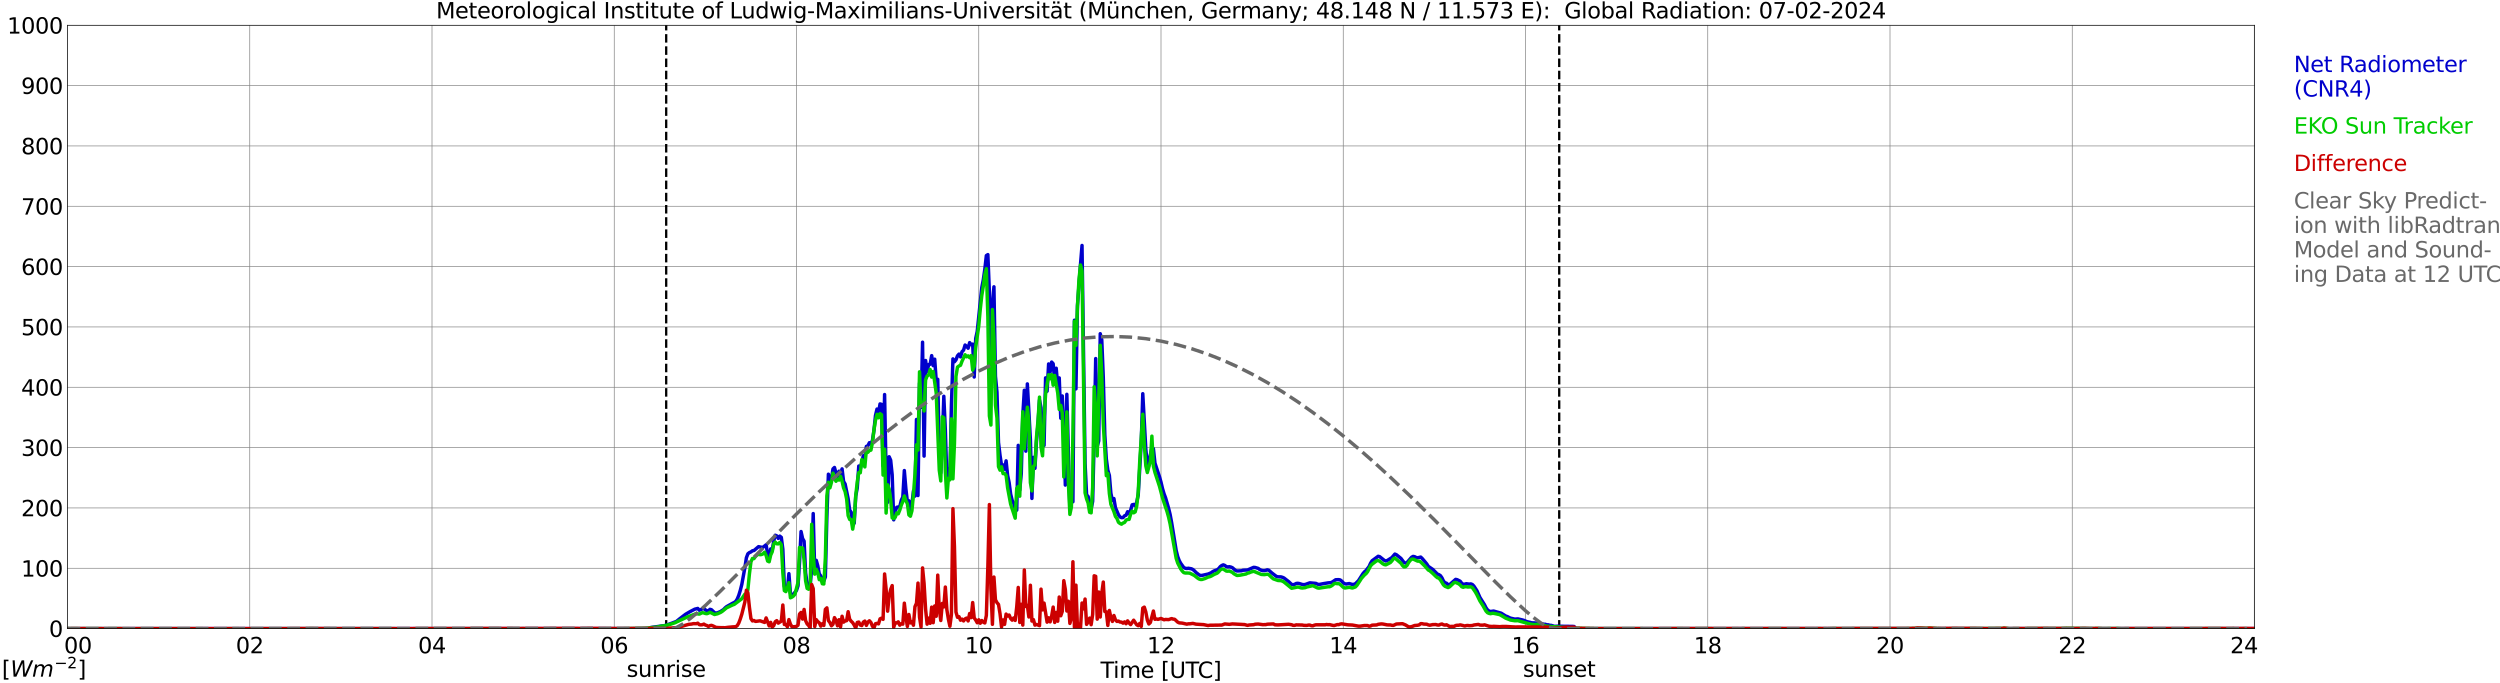 <?xml version="1.0" encoding="utf-8" standalone="no"?>
<!DOCTYPE svg PUBLIC "-//W3C//DTD SVG 1.1//EN"
  "http://www.w3.org/Graphics/SVG/1.1/DTD/svg11.dtd">
<svg xmlns:xlink="http://www.w3.org/1999/xlink" width="1085.4pt" height="296.64pt" viewBox="0 0 1085.4 296.64" xmlns="http://www.w3.org/2000/svg" version="1.1">
 <defs>
  <style type="text/css">*{stroke-linejoin: round; stroke-linecap: butt}</style>
 </defs>
 <g id="figure_1">
  <g id="patch_1">
   <path d="M 0 296.64 
L 1085.4 296.64 
L 1085.4 0 
L 0 0 
z
" style="fill: #ffffff"/>
  </g>
  <g id="axes_1">
   <g id="patch_2">
    <path d="M 29.306 272.909 
L 978.814 272.909 
L 978.814 10.976 
L 29.306 10.976 
z
" style="fill: #ffffff"/>
   </g>
   <g id="patch_3">
    <path d="M 978.814 272.909 
L 978.814 272.909 
L 978.814 10.976 
L 978.814 10.976 
z
" clip-path="url(#p149c3c1e81)" style="fill: #d3d3d3; opacity: 0.25; stroke: #d3d3d3; stroke-linejoin: miter"/>
   </g>
   <g id="matplotlib.axis_1">
    <g id="xtick_1">
     <g id="line2d_1">
      <path d="M 29.306 272.909 
L 29.306 10.976 
" clip-path="url(#p149c3c1e81)" style="fill: none; stroke: #808080; stroke-width: 0.3; stroke-linecap: square"/>
     </g>
     <g id="line2d_2"/>
     <g id="text_1">
      <!--    00 -->
      <g transform="translate(18.733 283.627) scale(0.095 -0.095)">
       <defs>
        <path id="DejaVuSans-20" transform="scale(0.016)"/>
        <path id="DejaVuSans-30" d="M 2034 4250 
Q 1547 4250 1301 3770 
Q 1056 3291 1056 2328 
Q 1056 1369 1301 889 
Q 1547 409 2034 409 
Q 2525 409 2770 889 
Q 3016 1369 3016 2328 
Q 3016 3291 2770 3770 
Q 2525 4250 2034 4250 
z
M 2034 4750 
Q 2819 4750 3233 4129 
Q 3647 3509 3647 2328 
Q 3647 1150 3233 529 
Q 2819 -91 2034 -91 
Q 1250 -91 836 529 
Q 422 1150 422 2328 
Q 422 3509 836 4129 
Q 1250 4750 2034 4750 
z
" transform="scale(0.016)"/>
       </defs>
       <use xlink:href="#DejaVuSans-20"/>
       <use xlink:href="#DejaVuSans-20" transform="translate(31.787 0)"/>
       <use xlink:href="#DejaVuSans-20" transform="translate(63.574 0)"/>
       <use xlink:href="#DejaVuSans-30" transform="translate(95.361 0)"/>
       <use xlink:href="#DejaVuSans-30" transform="translate(158.984 0)"/>
      </g>
     </g>
    </g>
    <g id="xtick_2">
     <g id="line2d_3">
      <path d="M 108.431 272.909 
L 108.431 10.976 
" clip-path="url(#p149c3c1e81)" style="fill: none; stroke: #808080; stroke-width: 0.3; stroke-linecap: square"/>
     </g>
     <g id="line2d_4"/>
     <g id="text_2">
      <!-- 02 -->
      <g transform="translate(102.387 283.627) scale(0.095 -0.095)">
       <defs>
        <path id="DejaVuSans-32" d="M 1228 531 
L 3431 531 
L 3431 0 
L 469 0 
L 469 531 
Q 828 903 1448 1529 
Q 2069 2156 2228 2338 
Q 2531 2678 2651 2914 
Q 2772 3150 2772 3378 
Q 2772 3750 2511 3984 
Q 2250 4219 1831 4219 
Q 1534 4219 1204 4116 
Q 875 4013 500 3803 
L 500 4441 
Q 881 4594 1212 4672 
Q 1544 4750 1819 4750 
Q 2544 4750 2975 4387 
Q 3406 4025 3406 3419 
Q 3406 3131 3298 2873 
Q 3191 2616 2906 2266 
Q 2828 2175 2409 1742 
Q 1991 1309 1228 531 
z
" transform="scale(0.016)"/>
       </defs>
       <use xlink:href="#DejaVuSans-30"/>
       <use xlink:href="#DejaVuSans-32" transform="translate(63.623 0)"/>
      </g>
     </g>
    </g>
    <g id="xtick_3">
     <g id="line2d_5">
      <path d="M 187.557 272.909 
L 187.557 10.976 
" clip-path="url(#p149c3c1e81)" style="fill: none; stroke: #808080; stroke-width: 0.3; stroke-linecap: square"/>
     </g>
     <g id="line2d_6"/>
     <g id="text_3">
      <!-- 04 -->
      <g transform="translate(181.513 283.627) scale(0.095 -0.095)">
       <defs>
        <path id="DejaVuSans-34" d="M 2419 4116 
L 825 1625 
L 2419 1625 
L 2419 4116 
z
M 2253 4666 
L 3047 4666 
L 3047 1625 
L 3713 1625 
L 3713 1100 
L 3047 1100 
L 3047 0 
L 2419 0 
L 2419 1100 
L 313 1100 
L 313 1709 
L 2253 4666 
z
" transform="scale(0.016)"/>
       </defs>
       <use xlink:href="#DejaVuSans-30"/>
       <use xlink:href="#DejaVuSans-34" transform="translate(63.623 0)"/>
      </g>
     </g>
    </g>
    <g id="xtick_4">
     <g id="line2d_7">
      <path d="M 266.683 272.909 
L 266.683 10.976 
" clip-path="url(#p149c3c1e81)" style="fill: none; stroke: #808080; stroke-width: 0.3; stroke-linecap: square"/>
     </g>
     <g id="line2d_8"/>
     <g id="text_4">
      <!-- 06 -->
      <g transform="translate(260.638 283.627) scale(0.095 -0.095)">
       <defs>
        <path id="DejaVuSans-36" d="M 2113 2584 
Q 1688 2584 1439 2293 
Q 1191 2003 1191 1497 
Q 1191 994 1439 701 
Q 1688 409 2113 409 
Q 2538 409 2786 701 
Q 3034 994 3034 1497 
Q 3034 2003 2786 2293 
Q 2538 2584 2113 2584 
z
M 3366 4563 
L 3366 3988 
Q 3128 4100 2886 4159 
Q 2644 4219 2406 4219 
Q 1781 4219 1451 3797 
Q 1122 3375 1075 2522 
Q 1259 2794 1537 2939 
Q 1816 3084 2150 3084 
Q 2853 3084 3261 2657 
Q 3669 2231 3669 1497 
Q 3669 778 3244 343 
Q 2819 -91 2113 -91 
Q 1303 -91 875 529 
Q 447 1150 447 2328 
Q 447 3434 972 4092 
Q 1497 4750 2381 4750 
Q 2619 4750 2861 4703 
Q 3103 4656 3366 4563 
z
" transform="scale(0.016)"/>
       </defs>
       <use xlink:href="#DejaVuSans-30"/>
       <use xlink:href="#DejaVuSans-36" transform="translate(63.623 0)"/>
      </g>
     </g>
    </g>
    <g id="xtick_5">
     <g id="line2d_9">
      <path d="M 345.808 272.909 
L 345.808 10.976 
" clip-path="url(#p149c3c1e81)" style="fill: none; stroke: #808080; stroke-width: 0.3; stroke-linecap: square"/>
     </g>
     <g id="line2d_10"/>
     <g id="text_5">
      <!-- 08 -->
      <g transform="translate(339.764 283.627) scale(0.095 -0.095)">
       <defs>
        <path id="DejaVuSans-38" d="M 2034 2216 
Q 1584 2216 1326 1975 
Q 1069 1734 1069 1313 
Q 1069 891 1326 650 
Q 1584 409 2034 409 
Q 2484 409 2743 651 
Q 3003 894 3003 1313 
Q 3003 1734 2745 1975 
Q 2488 2216 2034 2216 
z
M 1403 2484 
Q 997 2584 770 2862 
Q 544 3141 544 3541 
Q 544 4100 942 4425 
Q 1341 4750 2034 4750 
Q 2731 4750 3128 4425 
Q 3525 4100 3525 3541 
Q 3525 3141 3298 2862 
Q 3072 2584 2669 2484 
Q 3125 2378 3379 2068 
Q 3634 1759 3634 1313 
Q 3634 634 3220 271 
Q 2806 -91 2034 -91 
Q 1263 -91 848 271 
Q 434 634 434 1313 
Q 434 1759 690 2068 
Q 947 2378 1403 2484 
z
M 1172 3481 
Q 1172 3119 1398 2916 
Q 1625 2713 2034 2713 
Q 2441 2713 2670 2916 
Q 2900 3119 2900 3481 
Q 2900 3844 2670 4047 
Q 2441 4250 2034 4250 
Q 1625 4250 1398 4047 
Q 1172 3844 1172 3481 
z
" transform="scale(0.016)"/>
       </defs>
       <use xlink:href="#DejaVuSans-30"/>
       <use xlink:href="#DejaVuSans-38" transform="translate(63.623 0)"/>
      </g>
     </g>
    </g>
    <g id="xtick_6">
     <g id="line2d_11">
      <path d="M 424.934 272.909 
L 424.934 10.976 
" clip-path="url(#p149c3c1e81)" style="fill: none; stroke: #808080; stroke-width: 0.3; stroke-linecap: square"/>
     </g>
     <g id="line2d_12"/>
     <g id="text_6">
      <!-- 10 -->
      <g transform="translate(418.89 283.627) scale(0.095 -0.095)">
       <defs>
        <path id="DejaVuSans-31" d="M 794 531 
L 1825 531 
L 1825 4091 
L 703 3866 
L 703 4441 
L 1819 4666 
L 2450 4666 
L 2450 531 
L 3481 531 
L 3481 0 
L 794 0 
L 794 531 
z
" transform="scale(0.016)"/>
       </defs>
       <use xlink:href="#DejaVuSans-31"/>
       <use xlink:href="#DejaVuSans-30" transform="translate(63.623 0)"/>
      </g>
     </g>
    </g>
    <g id="xtick_7">
     <g id="line2d_13">
      <path d="M 504.06 272.909 
L 504.06 10.976 
" clip-path="url(#p149c3c1e81)" style="fill: none; stroke: #808080; stroke-width: 0.3; stroke-linecap: square"/>
     </g>
     <g id="line2d_14"/>
     <g id="text_7">
      <!-- 12 -->
      <g transform="translate(498.015 283.627) scale(0.095 -0.095)">
       <use xlink:href="#DejaVuSans-31"/>
       <use xlink:href="#DejaVuSans-32" transform="translate(63.623 0)"/>
      </g>
     </g>
    </g>
    <g id="xtick_8">
     <g id="line2d_15">
      <path d="M 583.185 272.909 
L 583.185 10.976 
" clip-path="url(#p149c3c1e81)" style="fill: none; stroke: #808080; stroke-width: 0.3; stroke-linecap: square"/>
     </g>
     <g id="line2d_16"/>
     <g id="text_8">
      <!-- 14 -->
      <g transform="translate(577.141 283.627) scale(0.095 -0.095)">
       <use xlink:href="#DejaVuSans-31"/>
       <use xlink:href="#DejaVuSans-34" transform="translate(63.623 0)"/>
      </g>
     </g>
    </g>
    <g id="xtick_9">
     <g id="line2d_17">
      <path d="M 662.311 272.909 
L 662.311 10.976 
" clip-path="url(#p149c3c1e81)" style="fill: none; stroke: #808080; stroke-width: 0.3; stroke-linecap: square"/>
     </g>
     <g id="line2d_18"/>
     <g id="text_9">
      <!-- 16 -->
      <g transform="translate(656.267 283.627) scale(0.095 -0.095)">
       <use xlink:href="#DejaVuSans-31"/>
       <use xlink:href="#DejaVuSans-36" transform="translate(63.623 0)"/>
      </g>
     </g>
    </g>
    <g id="xtick_10">
     <g id="line2d_19">
      <path d="M 741.437 272.909 
L 741.437 10.976 
" clip-path="url(#p149c3c1e81)" style="fill: none; stroke: #808080; stroke-width: 0.3; stroke-linecap: square"/>
     </g>
     <g id="line2d_20"/>
     <g id="text_10">
      <!-- 18 -->
      <g transform="translate(735.392 283.627) scale(0.095 -0.095)">
       <use xlink:href="#DejaVuSans-31"/>
       <use xlink:href="#DejaVuSans-38" transform="translate(63.623 0)"/>
      </g>
     </g>
    </g>
    <g id="xtick_11">
     <g id="line2d_21">
      <path d="M 820.562 272.909 
L 820.562 10.976 
" clip-path="url(#p149c3c1e81)" style="fill: none; stroke: #808080; stroke-width: 0.3; stroke-linecap: square"/>
     </g>
     <g id="line2d_22"/>
     <g id="text_11">
      <!-- 20 -->
      <g transform="translate(814.518 283.627) scale(0.095 -0.095)">
       <use xlink:href="#DejaVuSans-32"/>
       <use xlink:href="#DejaVuSans-30" transform="translate(63.623 0)"/>
      </g>
     </g>
    </g>
    <g id="xtick_12">
     <g id="line2d_23">
      <path d="M 899.688 272.909 
L 899.688 10.976 
" clip-path="url(#p149c3c1e81)" style="fill: none; stroke: #808080; stroke-width: 0.3; stroke-linecap: square"/>
     </g>
     <g id="line2d_24"/>
     <g id="text_12">
      <!-- 22 -->
      <g transform="translate(893.644 283.627) scale(0.095 -0.095)">
       <use xlink:href="#DejaVuSans-32"/>
       <use xlink:href="#DejaVuSans-32" transform="translate(63.623 0)"/>
      </g>
     </g>
    </g>
    <g id="xtick_13">
     <g id="line2d_25">
      <path d="M 978.814 272.909 
L 978.814 10.976 
" clip-path="url(#p149c3c1e81)" style="fill: none; stroke: #808080; stroke-width: 0.3; stroke-linecap: square"/>
     </g>
     <g id="line2d_26"/>
     <g id="text_13">
      <!-- 24    -->
      <g transform="translate(968.241 283.627) scale(0.095 -0.095)">
       <use xlink:href="#DejaVuSans-32"/>
       <use xlink:href="#DejaVuSans-34" transform="translate(63.623 0)"/>
       <use xlink:href="#DejaVuSans-20" transform="translate(127.246 0)"/>
       <use xlink:href="#DejaVuSans-20" transform="translate(159.033 0)"/>
       <use xlink:href="#DejaVuSans-20" transform="translate(190.82 0)"/>
      </g>
     </g>
    </g>
    <g id="text_14">
     <!-- Time [UTC] -->
     <g transform="translate(477.806 294.322) scale(0.095 -0.095)">
      <defs>
       <path id="DejaVuSans-54" d="M -19 4666 
L 3928 4666 
L 3928 4134 
L 2272 4134 
L 2272 0 
L 1638 0 
L 1638 4134 
L -19 4134 
L -19 4666 
z
" transform="scale(0.016)"/>
       <path id="DejaVuSans-69" d="M 603 3500 
L 1178 3500 
L 1178 0 
L 603 0 
L 603 3500 
z
M 603 4863 
L 1178 4863 
L 1178 4134 
L 603 4134 
L 603 4863 
z
" transform="scale(0.016)"/>
       <path id="DejaVuSans-6d" d="M 3328 2828 
Q 3544 3216 3844 3400 
Q 4144 3584 4550 3584 
Q 5097 3584 5394 3201 
Q 5691 2819 5691 2113 
L 5691 0 
L 5113 0 
L 5113 2094 
Q 5113 2597 4934 2840 
Q 4756 3084 4391 3084 
Q 3944 3084 3684 2787 
Q 3425 2491 3425 1978 
L 3425 0 
L 2847 0 
L 2847 2094 
Q 2847 2600 2669 2842 
Q 2491 3084 2119 3084 
Q 1678 3084 1418 2786 
Q 1159 2488 1159 1978 
L 1159 0 
L 581 0 
L 581 3500 
L 1159 3500 
L 1159 2956 
Q 1356 3278 1631 3431 
Q 1906 3584 2284 3584 
Q 2666 3584 2933 3390 
Q 3200 3197 3328 2828 
z
" transform="scale(0.016)"/>
       <path id="DejaVuSans-65" d="M 3597 1894 
L 3597 1613 
L 953 1613 
Q 991 1019 1311 708 
Q 1631 397 2203 397 
Q 2534 397 2845 478 
Q 3156 559 3463 722 
L 3463 178 
Q 3153 47 2828 -22 
Q 2503 -91 2169 -91 
Q 1331 -91 842 396 
Q 353 884 353 1716 
Q 353 2575 817 3079 
Q 1281 3584 2069 3584 
Q 2775 3584 3186 3129 
Q 3597 2675 3597 1894 
z
M 3022 2063 
Q 3016 2534 2758 2815 
Q 2500 3097 2075 3097 
Q 1594 3097 1305 2825 
Q 1016 2553 972 2059 
L 3022 2063 
z
" transform="scale(0.016)"/>
       <path id="DejaVuSans-5b" d="M 550 4863 
L 1875 4863 
L 1875 4416 
L 1125 4416 
L 1125 -397 
L 1875 -397 
L 1875 -844 
L 550 -844 
L 550 4863 
z
" transform="scale(0.016)"/>
       <path id="DejaVuSans-55" d="M 556 4666 
L 1191 4666 
L 1191 1831 
Q 1191 1081 1462 751 
Q 1734 422 2344 422 
Q 2950 422 3222 751 
Q 3494 1081 3494 1831 
L 3494 4666 
L 4128 4666 
L 4128 1753 
Q 4128 841 3676 375 
Q 3225 -91 2344 -91 
Q 1459 -91 1007 375 
Q 556 841 556 1753 
L 556 4666 
z
" transform="scale(0.016)"/>
       <path id="DejaVuSans-43" d="M 4122 4306 
L 4122 3641 
Q 3803 3938 3442 4084 
Q 3081 4231 2675 4231 
Q 1875 4231 1450 3742 
Q 1025 3253 1025 2328 
Q 1025 1406 1450 917 
Q 1875 428 2675 428 
Q 3081 428 3442 575 
Q 3803 722 4122 1019 
L 4122 359 
Q 3791 134 3420 21 
Q 3050 -91 2638 -91 
Q 1578 -91 968 557 
Q 359 1206 359 2328 
Q 359 3453 968 4101 
Q 1578 4750 2638 4750 
Q 3056 4750 3426 4639 
Q 3797 4528 4122 4306 
z
" transform="scale(0.016)"/>
       <path id="DejaVuSans-5d" d="M 1947 4863 
L 1947 -844 
L 622 -844 
L 622 -397 
L 1369 -397 
L 1369 4416 
L 622 4416 
L 622 4863 
L 1947 4863 
z
" transform="scale(0.016)"/>
      </defs>
      <use xlink:href="#DejaVuSans-54"/>
      <use xlink:href="#DejaVuSans-69" transform="translate(57.959 0)"/>
      <use xlink:href="#DejaVuSans-6d" transform="translate(85.742 0)"/>
      <use xlink:href="#DejaVuSans-65" transform="translate(183.154 0)"/>
      <use xlink:href="#DejaVuSans-20" transform="translate(244.678 0)"/>
      <use xlink:href="#DejaVuSans-5b" transform="translate(276.465 0)"/>
      <use xlink:href="#DejaVuSans-55" transform="translate(315.479 0)"/>
      <use xlink:href="#DejaVuSans-54" transform="translate(388.672 0)"/>
      <use xlink:href="#DejaVuSans-43" transform="translate(443.881 0)"/>
      <use xlink:href="#DejaVuSans-5d" transform="translate(513.705 0)"/>
     </g>
    </g>
   </g>
   <g id="matplotlib.axis_2">
    <g id="ytick_1">
     <g id="line2d_27">
      <path d="M 29.306 272.909 
L 978.814 272.909 
" clip-path="url(#p149c3c1e81)" style="fill: none; stroke: #808080; stroke-width: 0.3; stroke-linecap: square"/>
     </g>
     <g id="line2d_28"/>
     <g id="text_15">
      <!-- 0 -->
      <g transform="translate(21.261 276.518) scale(0.095 -0.095)">
       <use xlink:href="#DejaVuSans-30"/>
      </g>
     </g>
    </g>
    <g id="ytick_2">
     <g id="line2d_29">
      <path d="M 29.306 246.715 
L 978.814 246.715 
" clip-path="url(#p149c3c1e81)" style="fill: none; stroke: #808080; stroke-width: 0.3; stroke-linecap: square"/>
     </g>
     <g id="line2d_30"/>
     <g id="text_16">
      <!-- 100 -->
      <g transform="translate(9.173 250.325) scale(0.095 -0.095)">
       <use xlink:href="#DejaVuSans-31"/>
       <use xlink:href="#DejaVuSans-30" transform="translate(63.623 0)"/>
       <use xlink:href="#DejaVuSans-30" transform="translate(127.246 0)"/>
      </g>
     </g>
    </g>
    <g id="ytick_3">
     <g id="line2d_31">
      <path d="M 29.306 220.522 
L 978.814 220.522 
" clip-path="url(#p149c3c1e81)" style="fill: none; stroke: #808080; stroke-width: 0.3; stroke-linecap: square"/>
     </g>
     <g id="line2d_32"/>
     <g id="text_17">
      <!-- 200 -->
      <g transform="translate(9.173 224.131) scale(0.095 -0.095)">
       <use xlink:href="#DejaVuSans-32"/>
       <use xlink:href="#DejaVuSans-30" transform="translate(63.623 0)"/>
       <use xlink:href="#DejaVuSans-30" transform="translate(127.246 0)"/>
      </g>
     </g>
    </g>
    <g id="ytick_4">
     <g id="line2d_33">
      <path d="M 29.306 194.329 
L 978.814 194.329 
" clip-path="url(#p149c3c1e81)" style="fill: none; stroke: #808080; stroke-width: 0.3; stroke-linecap: square"/>
     </g>
     <g id="line2d_34"/>
     <g id="text_18">
      <!-- 300 -->
      <g transform="translate(9.173 197.938) scale(0.095 -0.095)">
       <defs>
        <path id="DejaVuSans-33" d="M 2597 2516 
Q 3050 2419 3304 2112 
Q 3559 1806 3559 1356 
Q 3559 666 3084 287 
Q 2609 -91 1734 -91 
Q 1441 -91 1130 -33 
Q 819 25 488 141 
L 488 750 
Q 750 597 1062 519 
Q 1375 441 1716 441 
Q 2309 441 2620 675 
Q 2931 909 2931 1356 
Q 2931 1769 2642 2001 
Q 2353 2234 1838 2234 
L 1294 2234 
L 1294 2753 
L 1863 2753 
Q 2328 2753 2575 2939 
Q 2822 3125 2822 3475 
Q 2822 3834 2567 4026 
Q 2313 4219 1838 4219 
Q 1578 4219 1281 4162 
Q 984 4106 628 3988 
L 628 4550 
Q 988 4650 1302 4700 
Q 1616 4750 1894 4750 
Q 2613 4750 3031 4423 
Q 3450 4097 3450 3541 
Q 3450 3153 3228 2886 
Q 3006 2619 2597 2516 
z
" transform="scale(0.016)"/>
       </defs>
       <use xlink:href="#DejaVuSans-33"/>
       <use xlink:href="#DejaVuSans-30" transform="translate(63.623 0)"/>
       <use xlink:href="#DejaVuSans-30" transform="translate(127.246 0)"/>
      </g>
     </g>
    </g>
    <g id="ytick_5">
     <g id="line2d_35">
      <path d="M 29.306 168.136 
L 978.814 168.136 
" clip-path="url(#p149c3c1e81)" style="fill: none; stroke: #808080; stroke-width: 0.3; stroke-linecap: square"/>
     </g>
     <g id="line2d_36"/>
     <g id="text_19">
      <!-- 400 -->
      <g transform="translate(9.173 171.745) scale(0.095 -0.095)">
       <use xlink:href="#DejaVuSans-34"/>
       <use xlink:href="#DejaVuSans-30" transform="translate(63.623 0)"/>
       <use xlink:href="#DejaVuSans-30" transform="translate(127.246 0)"/>
      </g>
     </g>
    </g>
    <g id="ytick_6">
     <g id="line2d_37">
      <path d="M 29.306 141.942 
L 978.814 141.942 
" clip-path="url(#p149c3c1e81)" style="fill: none; stroke: #808080; stroke-width: 0.3; stroke-linecap: square"/>
     </g>
     <g id="line2d_38"/>
     <g id="text_20">
      <!-- 500 -->
      <g transform="translate(9.173 145.551) scale(0.095 -0.095)">
       <defs>
        <path id="DejaVuSans-35" d="M 691 4666 
L 3169 4666 
L 3169 4134 
L 1269 4134 
L 1269 2991 
Q 1406 3038 1543 3061 
Q 1681 3084 1819 3084 
Q 2600 3084 3056 2656 
Q 3513 2228 3513 1497 
Q 3513 744 3044 326 
Q 2575 -91 1722 -91 
Q 1428 -91 1123 -41 
Q 819 9 494 109 
L 494 744 
Q 775 591 1075 516 
Q 1375 441 1709 441 
Q 2250 441 2565 725 
Q 2881 1009 2881 1497 
Q 2881 1984 2565 2268 
Q 2250 2553 1709 2553 
Q 1456 2553 1204 2497 
Q 953 2441 691 2322 
L 691 4666 
z
" transform="scale(0.016)"/>
       </defs>
       <use xlink:href="#DejaVuSans-35"/>
       <use xlink:href="#DejaVuSans-30" transform="translate(63.623 0)"/>
       <use xlink:href="#DejaVuSans-30" transform="translate(127.246 0)"/>
      </g>
     </g>
    </g>
    <g id="ytick_7">
     <g id="line2d_39">
      <path d="M 29.306 115.749 
L 978.814 115.749 
" clip-path="url(#p149c3c1e81)" style="fill: none; stroke: #808080; stroke-width: 0.3; stroke-linecap: square"/>
     </g>
     <g id="line2d_40"/>
     <g id="text_21">
      <!-- 600 -->
      <g transform="translate(9.173 119.358) scale(0.095 -0.095)">
       <use xlink:href="#DejaVuSans-36"/>
       <use xlink:href="#DejaVuSans-30" transform="translate(63.623 0)"/>
       <use xlink:href="#DejaVuSans-30" transform="translate(127.246 0)"/>
      </g>
     </g>
    </g>
    <g id="ytick_8">
     <g id="line2d_41">
      <path d="M 29.306 89.556 
L 978.814 89.556 
" clip-path="url(#p149c3c1e81)" style="fill: none; stroke: #808080; stroke-width: 0.3; stroke-linecap: square"/>
     </g>
     <g id="line2d_42"/>
     <g id="text_22">
      <!-- 700 -->
      <g transform="translate(9.173 93.165) scale(0.095 -0.095)">
       <defs>
        <path id="DejaVuSans-37" d="M 525 4666 
L 3525 4666 
L 3525 4397 
L 1831 0 
L 1172 0 
L 2766 4134 
L 525 4134 
L 525 4666 
z
" transform="scale(0.016)"/>
       </defs>
       <use xlink:href="#DejaVuSans-37"/>
       <use xlink:href="#DejaVuSans-30" transform="translate(63.623 0)"/>
       <use xlink:href="#DejaVuSans-30" transform="translate(127.246 0)"/>
      </g>
     </g>
    </g>
    <g id="ytick_9">
     <g id="line2d_43">
      <path d="M 29.306 63.362 
L 978.814 63.362 
" clip-path="url(#p149c3c1e81)" style="fill: none; stroke: #808080; stroke-width: 0.3; stroke-linecap: square"/>
     </g>
     <g id="line2d_44"/>
     <g id="text_23">
      <!-- 800 -->
      <g transform="translate(9.173 66.972) scale(0.095 -0.095)">
       <use xlink:href="#DejaVuSans-38"/>
       <use xlink:href="#DejaVuSans-30" transform="translate(63.623 0)"/>
       <use xlink:href="#DejaVuSans-30" transform="translate(127.246 0)"/>
      </g>
     </g>
    </g>
    <g id="ytick_10">
     <g id="line2d_45">
      <path d="M 29.306 37.169 
L 978.814 37.169 
" clip-path="url(#p149c3c1e81)" style="fill: none; stroke: #808080; stroke-width: 0.3; stroke-linecap: square"/>
     </g>
     <g id="line2d_46"/>
     <g id="text_24">
      <!-- 900 -->
      <g transform="translate(9.173 40.778) scale(0.095 -0.095)">
       <defs>
        <path id="DejaVuSans-39" d="M 703 97 
L 703 672 
Q 941 559 1184 500 
Q 1428 441 1663 441 
Q 2288 441 2617 861 
Q 2947 1281 2994 2138 
Q 2813 1869 2534 1725 
Q 2256 1581 1919 1581 
Q 1219 1581 811 2004 
Q 403 2428 403 3163 
Q 403 3881 828 4315 
Q 1253 4750 1959 4750 
Q 2769 4750 3195 4129 
Q 3622 3509 3622 2328 
Q 3622 1225 3098 567 
Q 2575 -91 1691 -91 
Q 1453 -91 1209 -44 
Q 966 3 703 97 
z
M 1959 2075 
Q 2384 2075 2632 2365 
Q 2881 2656 2881 3163 
Q 2881 3666 2632 3958 
Q 2384 4250 1959 4250 
Q 1534 4250 1286 3958 
Q 1038 3666 1038 3163 
Q 1038 2656 1286 2365 
Q 1534 2075 1959 2075 
z
" transform="scale(0.016)"/>
       </defs>
       <use xlink:href="#DejaVuSans-39"/>
       <use xlink:href="#DejaVuSans-30" transform="translate(63.623 0)"/>
       <use xlink:href="#DejaVuSans-30" transform="translate(127.246 0)"/>
      </g>
     </g>
    </g>
    <g id="ytick_11">
     <g id="line2d_47">
      <path d="M 29.306 10.976 
L 978.814 10.976 
" clip-path="url(#p149c3c1e81)" style="fill: none; stroke: #808080; stroke-width: 0.3; stroke-linecap: square"/>
     </g>
     <g id="line2d_48"/>
     <g id="text_25">
      <!-- 1000 -->
      <g transform="translate(3.128 14.585) scale(0.095 -0.095)">
       <use xlink:href="#DejaVuSans-31"/>
       <use xlink:href="#DejaVuSans-30" transform="translate(63.623 0)"/>
       <use xlink:href="#DejaVuSans-30" transform="translate(127.246 0)"/>
       <use xlink:href="#DejaVuSans-30" transform="translate(190.869 0)"/>
      </g>
     </g>
    </g>
   </g>
   <g id="line2d_49">
    <path d="M 289.234 272.909 
L 289.234 10.976 
" clip-path="url(#p149c3c1e81)" style="fill: none; stroke-dasharray: 3.7,1.6; stroke-dashoffset: 0; stroke: #000000"/>
   </g>
   <g id="line2d_50">
    <path d="M 676.949 272.909 
L 676.949 10.976 
" clip-path="url(#p149c3c1e81)" style="fill: none; stroke-dasharray: 3.7,1.6; stroke-dashoffset: 0; stroke: #000000"/>
   </g>
   <g id="line2d_51">
    <path d="M 29.306 272.909 
L 281.849 272.909 
L 282.508 272.445 
L 288.442 271.615 
L 289.761 271.353 
L 290.42 271.007 
L 291.739 270.541 
L 293.717 269.773 
L 295.036 268.7 
L 296.355 267.686 
L 297.674 266.672 
L 299.652 265.517 
L 301.63 264.485 
L 302.949 264.16 
L 303.608 264.93 
L 304.267 264.687 
L 304.927 264.323 
L 305.586 264.16 
L 306.246 264.81 
L 306.905 265.114 
L 307.564 265.294 
L 308.224 264.545 
L 308.883 264.708 
L 310.202 266.004 
L 310.861 266.167 
L 311.521 266.044 
L 312.839 265.478 
L 314.158 264.626 
L 314.818 263.917 
L 315.477 263.372 
L 318.114 261.892 
L 318.774 261.588 
L 319.433 261.101 
L 320.093 260.069 
L 320.752 258.447 
L 321.411 256.3 
L 322.071 253.688 
L 323.39 246.456 
L 324.049 242.16 
L 324.708 240.419 
L 325.368 239.913 
L 326.027 239.628 
L 326.686 239.122 
L 327.346 239.02 
L 329.324 237.338 
L 330.643 237.603 
L 331.302 237.582 
L 332.621 236.529 
L 333.28 240.641 
L 333.94 242.729 
L 334.599 238.313 
L 335.258 238.939 
L 335.918 234.889 
L 336.577 232.377 
L 337.236 232.639 
L 337.896 233.755 
L 338.555 232.762 
L 339.215 233.307 
L 339.874 238.454 
L 340.533 254.621 
L 341.193 255.084 
L 341.852 255.875 
L 342.512 249.068 
L 343.171 257.617 
L 343.83 258.427 
L 344.49 257.942 
L 345.808 256.321 
L 346.468 254.296 
L 347.127 244.025 
L 347.787 230.777 
L 348.446 233.815 
L 349.105 234.928 
L 349.765 248.764 
L 350.424 253.424 
L 351.083 254.477 
L 351.743 254.335 
L 352.402 246.739 
L 353.062 222.976 
L 353.721 248.4 
L 354.38 243.276 
L 355.04 245.626 
L 355.699 249.149 
L 356.359 250.081 
L 357.018 251.318 
L 357.677 252.169 
L 358.337 250.508 
L 358.996 224.315 
L 359.655 205.88 
L 360.315 209.162 
L 360.974 208.23 
L 361.634 203.591 
L 362.293 202.962 
L 362.952 205.333 
L 363.612 206.792 
L 364.271 204.584 
L 364.93 206.061 
L 365.59 203.57 
L 366.249 209.039 
L 366.909 210.113 
L 368.227 216.515 
L 368.887 221.457 
L 369.546 222.39 
L 370.206 227.17 
L 370.865 227.149 
L 371.524 215.42 
L 372.184 211.834 
L 372.843 202.334 
L 373.502 203.711 
L 374.821 197.818 
L 375.481 199.458 
L 376.14 193.826 
L 376.799 193.561 
L 377.459 192.205 
L 378.118 192.773 
L 378.777 191.194 
L 379.437 186.877 
L 380.096 180.415 
L 380.756 177.599 
L 381.415 179.341 
L 382.074 175.37 
L 382.734 175.553 
L 383.393 202.252 
L 384.053 171.3 
L 384.712 205.576 
L 385.371 218.055 
L 386.031 198.302 
L 386.69 199.801 
L 387.349 206.163 
L 388.009 225.69 
L 388.668 222.107 
L 389.328 220.242 
L 390.646 219.977 
L 391.306 217.183 
L 391.965 215.826 
L 392.624 204.298 
L 393.284 212.098 
L 393.943 217.769 
L 394.603 217.426 
L 395.262 221.659 
L 395.921 218.744 
L 396.581 213.172 
L 397.24 215.38 
L 397.899 182.118 
L 398.559 215.137 
L 399.218 166.375 
L 399.878 176.85 
L 400.537 148.569 
L 401.196 198.02 
L 401.856 156.532 
L 402.515 161.312 
L 403.175 158.274 
L 403.834 158.132 
L 404.493 154.405 
L 405.153 158.74 
L 405.812 155.943 
L 406.471 165.322 
L 407.131 164.675 
L 407.79 195.769 
L 408.45 205.291 
L 409.109 191.88 
L 409.768 172.049 
L 410.428 186.654 
L 411.087 207.965 
L 411.746 203.549 
L 412.406 207.318 
L 413.065 175.857 
L 413.725 155.822 
L 414.384 157.058 
L 415.043 156.228 
L 415.703 154.486 
L 416.362 153.734 
L 417.022 154.95 
L 417.681 152.681 
L 418.34 152.014 
L 419 149.805 
L 419.659 150.353 
L 420.318 151.183 
L 420.978 148.753 
L 421.637 149.622 
L 422.297 149.399 
L 422.956 163.683 
L 423.615 146.929 
L 424.275 143.87 
L 426.253 124.807 
L 426.912 121.464 
L 427.572 116.886 
L 428.231 110.971 
L 428.89 110.547 
L 429.55 126.732 
L 430.209 167.106 
L 430.869 132.526 
L 431.528 124.524 
L 432.187 163.379 
L 432.847 170.307 
L 433.506 192.084 
L 434.165 197.634 
L 434.825 201.99 
L 435.484 201.849 
L 436.144 203.732 
L 436.803 200.086 
L 437.462 206.386 
L 438.122 209.505 
L 438.781 214.508 
L 439.44 217.203 
L 440.1 218.398 
L 440.759 221.418 
L 441.419 221.478 
L 442.078 193.36 
L 442.737 212.766 
L 443.397 205.637 
L 444.056 180.313 
L 444.716 169.435 
L 445.375 195.872 
L 446.034 166.679 
L 447.353 190.767 
L 448.012 216.394 
L 448.672 198.585 
L 449.331 203.326 
L 449.991 191.678 
L 450.65 184.244 
L 451.309 173.689 
L 451.969 176.992 
L 452.628 189.774 
L 453.287 193.402 
L 453.947 164.047 
L 454.606 169.841 
L 455.266 158.009 
L 455.925 161.514 
L 456.584 157.2 
L 457.244 157.91 
L 457.903 165.668 
L 458.563 159.874 
L 459.222 167.41 
L 459.881 164.068 
L 460.541 181.57 
L 461.2 171.907 
L 461.859 186.269 
L 462.519 210.6 
L 463.178 171.198 
L 464.497 221.072 
L 465.156 215.624 
L 465.816 217.832 
L 466.475 139.03 
L 467.134 168.827 
L 467.794 132.688 
L 469.113 114.72 
L 469.772 106.576 
L 471.091 201.139 
L 471.75 214.794 
L 472.409 215.561 
L 473.069 217.871 
L 473.728 220.952 
L 474.388 217.67 
L 475.047 190.848 
L 475.706 155.681 
L 476.366 193.826 
L 477.025 191.416 
L 477.685 144.884 
L 478.344 147.558 
L 479.003 163.782 
L 479.663 188.823 
L 480.322 199.256 
L 480.981 204.178 
L 481.641 206.407 
L 482.3 214.144 
L 482.96 217.285 
L 483.619 216.454 
L 484.278 220.404 
L 485.597 223.482 
L 486.256 224.435 
L 486.916 224.76 
L 487.575 224.718 
L 488.235 223.93 
L 488.894 223.686 
L 489.553 222.167 
L 490.213 223.079 
L 490.872 221.518 
L 491.532 219.168 
L 492.191 219.006 
L 492.85 219.613 
L 493.51 218.073 
L 494.169 214.914 
L 495.488 191.759 
L 496.147 170.936 
L 497.466 195.041 
L 498.125 201.482 
L 498.785 200.51 
L 500.103 194.352 
L 500.763 194.798 
L 501.422 201.037 
L 502.741 205.008 
L 503.4 206.993 
L 504.06 209.343 
L 504.719 212.138 
L 505.379 214.367 
L 506.038 216.109 
L 507.357 220.666 
L 508.016 223.362 
L 508.675 226.887 
L 510.654 239.02 
L 511.313 241.655 
L 511.972 243.376 
L 512.632 244.591 
L 513.95 246.414 
L 514.61 246.718 
L 515.269 246.82 
L 515.929 246.718 
L 517.247 246.941 
L 517.907 247.266 
L 518.566 247.813 
L 519.226 248.523 
L 520.544 249.555 
L 521.204 249.838 
L 521.863 249.819 
L 524.501 249.23 
L 525.819 248.683 
L 526.479 248.198 
L 527.138 247.852 
L 528.457 247.386 
L 529.116 246.86 
L 529.776 246.029 
L 530.435 245.524 
L 531.094 245.241 
L 531.754 245.484 
L 532.413 246.011 
L 533.073 246.131 
L 533.732 246.05 
L 534.391 246.192 
L 535.051 246.475 
L 536.369 247.63 
L 537.029 247.894 
L 539.007 247.813 
L 539.666 247.569 
L 541.644 247.467 
L 543.623 246.598 
L 544.282 246.315 
L 544.941 246.375 
L 546.26 246.778 
L 546.919 247.266 
L 547.579 247.569 
L 548.238 247.732 
L 548.898 247.753 
L 549.557 247.63 
L 550.216 247.386 
L 550.876 247.59 
L 552.195 248.764 
L 554.173 250.265 
L 554.832 250.427 
L 556.151 250.466 
L 556.81 250.65 
L 557.47 250.954 
L 559.448 252.491 
L 560.766 253.727 
L 561.426 253.869 
L 562.085 253.688 
L 562.745 253.324 
L 563.404 253.243 
L 564.063 253.342 
L 565.382 253.748 
L 566.042 253.83 
L 566.701 253.748 
L 568.679 253.039 
L 571.317 253.282 
L 571.976 253.607 
L 572.635 253.769 
L 574.613 253.384 
L 576.592 253.06 
L 577.91 252.939 
L 578.57 252.593 
L 579.889 251.703 
L 581.207 251.661 
L 581.867 251.784 
L 582.526 252.31 
L 583.185 253.02 
L 583.845 253.466 
L 584.504 253.547 
L 585.823 253.363 
L 587.142 253.748 
L 587.801 253.688 
L 588.46 253.445 
L 589.779 252.127 
L 591.757 249.028 
L 592.417 248.258 
L 593.076 247.692 
L 594.395 245.969 
L 595.054 244.51 
L 595.714 243.457 
L 598.351 241.513 
L 599.011 241.694 
L 600.329 242.747 
L 600.989 243.276 
L 601.648 243.559 
L 602.307 243.337 
L 604.286 242.1 
L 605.604 240.56 
L 606.264 240.843 
L 608.242 242.443 
L 609.561 244.227 
L 610.22 244.471 
L 610.879 244.248 
L 612.858 241.938 
L 613.517 241.574 
L 614.176 241.694 
L 614.836 242.04 
L 615.495 242.181 
L 616.814 241.857 
L 617.473 242.485 
L 618.792 244.044 
L 619.451 244.856 
L 620.111 245.888 
L 622.089 247.245 
L 624.067 249.251 
L 624.726 249.495 
L 625.386 249.94 
L 626.045 250.891 
L 626.705 252.289 
L 627.364 253.02 
L 628.023 253.201 
L 628.683 253.809 
L 629.342 253.851 
L 631.98 251.54 
L 632.639 251.682 
L 633.958 252.35 
L 634.617 253.222 
L 635.276 253.667 
L 635.936 253.628 
L 636.595 253.424 
L 637.914 253.607 
L 638.573 253.505 
L 639.233 253.769 
L 639.892 254.437 
L 641.211 256.444 
L 642.53 259.401 
L 644.508 262.56 
L 645.167 263.877 
L 645.827 264.81 
L 646.486 265.294 
L 647.145 265.499 
L 648.464 265.294 
L 651.761 266.227 
L 653.739 267.463 
L 654.399 267.686 
L 655.717 268.354 
L 657.695 268.799 
L 659.014 268.7 
L 660.992 269.163 
L 661.652 269.347 
L 662.97 269.915 
L 664.289 270.198 
L 664.949 270.399 
L 666.927 270.481 
L 667.586 270.42 
L 668.246 270.502 
L 670.224 271.028 
L 670.883 271.028 
L 671.542 271.251 
L 672.202 271.272 
L 672.861 271.494 
L 673.521 271.515 
L 674.839 271.94 
L 676.158 271.879 
L 682.752 271.961 
L 683.411 272 
L 684.071 272.909 
L 978.154 272.909 
L 978.154 272.909 
" clip-path="url(#p149c3c1e81)" style="fill: none; stroke: #0000cc; stroke-width: 1.5; stroke-linecap: square"/>
   </g>
   <g id="line2d_52">
    <path d="M 28.646 272.887 
L 35.24 272.936 
L 37.218 272.895 
L 39.197 272.91 
L 45.131 272.927 
L 51.725 272.917 
L 58.319 272.97 
L 59.637 272.932 
L 63.594 272.934 
L 65.572 272.946 
L 67.55 272.939 
L 73.484 272.94 
L 82.716 272.939 
L 97.222 272.978 
L 99.2 272.931 
L 100.519 272.928 
L 103.816 272.954 
L 105.135 272.97 
L 110.41 272.945 
L 113.707 272.945 
L 133.488 272.949 
L 134.807 272.903 
L 137.444 272.944 
L 147.335 272.942 
L 162.501 272.938 
L 169.754 272.923 
L 172.391 272.972 
L 178.985 272.958 
L 187.557 272.938 
L 202.063 272.943 
L 204.042 272.928 
L 208.657 272.935 
L 213.273 272.951 
L 215.91 272.939 
L 217.229 272.967 
L 218.548 272.954 
L 221.845 272.953 
L 224.482 272.946 
L 250.198 273.008 
L 251.517 272.968 
L 256.133 273.022 
L 263.386 272.947 
L 266.023 272.956 
L 269.98 272.938 
L 279.87 272.791 
L 285.145 272.26 
L 287.124 271.843 
L 288.442 271.683 
L 291.08 271.019 
L 293.058 270.37 
L 298.333 267.892 
L 302.289 266.421 
L 303.608 266.628 
L 304.927 265.991 
L 305.586 266.115 
L 306.246 266.352 
L 306.905 266.442 
L 307.564 266.205 
L 308.224 265.817 
L 310.202 266.795 
L 311.521 266.472 
L 312.839 265.892 
L 313.499 265.484 
L 315.477 263.865 
L 318.114 262.635 
L 318.774 262.404 
L 322.071 259.954 
L 323.39 257.977 
L 324.049 258.809 
L 324.708 255.917 
L 325.368 249.173 
L 326.027 243.95 
L 326.686 242.454 
L 327.346 242.52 
L 328.005 241.585 
L 328.665 240.996 
L 329.324 240.586 
L 329.983 240.84 
L 330.643 240.746 
L 331.302 240.442 
L 331.961 239.752 
L 332.621 241.157 
L 333.28 243.595 
L 333.94 243.902 
L 334.599 241.016 
L 335.258 239.57 
L 335.918 236.166 
L 336.577 235.368 
L 337.236 236.088 
L 337.896 236.129 
L 338.555 235.52 
L 339.215 236.523 
L 339.874 248.686 
L 340.533 256.42 
L 341.193 256.852 
L 341.852 255.116 
L 342.512 252.978 
L 343.171 259.538 
L 343.83 259.245 
L 344.49 258.76 
L 345.149 257.958 
L 346.468 252.816 
L 347.127 237.706 
L 348.446 237.938 
L 349.105 243.241 
L 349.765 252.193 
L 350.424 255.463 
L 351.083 255.831 
L 351.743 254.61 
L 352.402 227.604 
L 353.062 240.323 
L 353.721 249.267 
L 354.38 247.162 
L 355.04 248.662 
L 355.699 251.669 
L 356.359 251.153 
L 357.018 253.441 
L 357.677 253.534 
L 358.337 242.16 
L 358.996 215.316 
L 359.655 209.359 
L 360.315 211.8 
L 360.974 209.455 
L 361.634 205.436 
L 362.293 207.718 
L 362.952 208.946 
L 363.612 208.012 
L 364.271 208.438 
L 364.93 206.787 
L 365.59 208.921 
L 366.249 211.847 
L 366.909 213.425 
L 367.568 216.611 
L 368.227 223.847 
L 368.887 225.518 
L 369.546 225.59 
L 370.206 229.731 
L 370.865 225.63 
L 371.524 215.229 
L 372.184 209.164 
L 372.843 205.169 
L 373.502 205.247 
L 374.162 199.552 
L 374.821 200.637 
L 375.481 202.715 
L 376.14 195.22 
L 376.799 196.372 
L 377.459 195.596 
L 378.118 195.427 
L 378.777 192.23 
L 379.437 186.617 
L 380.096 182.531 
L 380.756 179.881 
L 381.415 181.395 
L 382.074 179.595 
L 382.734 180.085 
L 383.393 206.265 
L 384.053 195.015 
L 384.712 222.743 
L 385.371 210.493 
L 386.031 212.278 
L 386.69 216.776 
L 387.349 224.827 
L 388.009 225.13 
L 388.668 224.62 
L 389.328 222.684 
L 389.987 223.067 
L 390.646 221.462 
L 391.306 219.31 
L 391.965 217.754 
L 392.624 215.337 
L 393.284 217.342 
L 393.943 218.705 
L 394.603 223.55 
L 395.262 224.12 
L 395.921 221.765 
L 396.581 214.628 
L 397.24 205.856 
L 397.899 193.103 
L 398.559 195.383 
L 399.218 161.434 
L 399.878 176.138 
L 400.537 174.918 
L 401.196 178.426 
L 401.856 164.921 
L 402.515 163.239 
L 403.175 162.828 
L 403.834 160.423 
L 404.493 163.718 
L 405.153 161.301 
L 406.471 170.68 
L 407.79 204.137 
L 408.45 208.8 
L 409.109 180.949 
L 409.768 181.443 
L 410.428 204.685 
L 411.087 216.2 
L 411.746 207.661 
L 412.406 208.336 
L 413.065 181.866 
L 413.725 207.893 
L 414.384 192.655 
L 415.043 163.416 
L 415.703 159.389 
L 416.362 158.888 
L 417.022 158.584 
L 417.681 156.796 
L 419 154.021 
L 419.659 154.911 
L 420.318 154.506 
L 420.978 155.297 
L 421.637 154.376 
L 422.297 160.7 
L 422.956 159.039 
L 423.615 150.646 
L 424.934 141.525 
L 425.593 134.296 
L 426.253 128.303 
L 426.912 124.235 
L 427.572 119.34 
L 428.231 116.659 
L 428.89 137.609 
L 429.55 180.581 
L 430.209 184.526 
L 430.869 134.38 
L 431.528 146.894 
L 432.187 175.876 
L 432.847 181.561 
L 433.506 202.585 
L 434.165 204.133 
L 434.825 202.671 
L 435.484 205.621 
L 436.144 205.572 
L 436.803 206.382 
L 437.462 211.801 
L 438.781 218.879 
L 440.759 224.97 
L 441.419 212.078 
L 442.078 211.22 
L 442.737 215.423 
L 443.397 195.084 
L 444.056 178.787 
L 444.716 194.875 
L 446.034 176.788 
L 446.694 183.224 
L 447.353 209.577 
L 448.012 213.121 
L 448.672 202.469 
L 449.331 201.82 
L 449.991 189.884 
L 450.65 182.731 
L 451.309 172.415 
L 451.969 194.116 
L 452.628 197.894 
L 453.287 182.334 
L 453.947 171.14 
L 455.266 162.698 
L 455.925 164.433 
L 456.584 162.63 
L 457.244 167.244 
L 457.903 163.005 
L 459.222 170.613 
L 459.881 177.767 
L 460.541 176.004 
L 461.2 179.369 
L 461.859 207.073 
L 463.178 178.83 
L 463.838 209.444 
L 464.497 223.326 
L 465.156 220.163 
L 465.816 188.821 
L 466.475 139.518 
L 467.134 149.969 
L 467.794 132.847 
L 468.453 121.318 
L 469.113 115.033 
L 469.772 117.676 
L 471.091 213.961 
L 471.75 216.631 
L 472.409 218.382 
L 473.069 222.427 
L 473.728 222.647 
L 474.388 211.53 
L 475.047 167.925 
L 475.706 178.38 
L 476.366 197.929 
L 477.685 149.902 
L 478.344 162.914 
L 479.003 183.982 
L 480.322 206.526 
L 480.981 205.56 
L 481.641 214.286 
L 482.3 218.924 
L 483.619 222.136 
L 484.278 224.203 
L 484.938 225.11 
L 485.597 226.745 
L 486.256 227.266 
L 486.916 227.577 
L 487.575 227.081 
L 488.235 226.839 
L 488.894 225.798 
L 489.553 225.527 
L 490.213 225.5 
L 490.872 223.257 
L 491.532 221.886 
L 492.191 222.644 
L 492.85 222.242 
L 493.51 219.73 
L 494.169 213.647 
L 494.828 200.228 
L 496.147 179.846 
L 496.807 192.886 
L 497.466 202.263 
L 498.125 205.148 
L 499.444 200.319 
L 500.103 189.364 
L 500.763 202.418 
L 501.422 205.067 
L 503.4 211.141 
L 504.719 216.188 
L 506.697 222.188 
L 507.357 224.563 
L 508.016 227.464 
L 510.654 242.427 
L 511.313 244.451 
L 512.632 247.031 
L 513.291 247.939 
L 513.95 248.604 
L 514.61 248.778 
L 515.929 248.787 
L 516.588 248.857 
L 517.907 249.521 
L 518.566 249.87 
L 519.885 250.93 
L 520.544 251.365 
L 521.204 251.58 
L 521.863 251.577 
L 523.182 251.164 
L 524.501 250.545 
L 525.16 250.405 
L 525.819 250.145 
L 527.138 249.396 
L 528.457 248.834 
L 529.116 248.251 
L 529.776 247.446 
L 530.435 247.058 
L 531.094 247.062 
L 532.413 247.937 
L 533.073 247.991 
L 533.732 247.898 
L 535.051 248.503 
L 535.71 249.097 
L 537.029 249.848 
L 538.348 249.731 
L 540.985 249.201 
L 541.644 248.851 
L 542.304 248.705 
L 542.963 248.403 
L 544.282 248.014 
L 547.579 249.396 
L 548.898 249.49 
L 550.216 249.292 
L 550.876 249.511 
L 552.195 250.797 
L 552.854 251.331 
L 554.832 252.024 
L 556.151 252.098 
L 556.81 252.322 
L 557.47 252.701 
L 560.766 255.405 
L 563.404 254.864 
L 564.063 254.965 
L 564.723 255.206 
L 565.382 255.3 
L 566.701 255.132 
L 567.36 254.849 
L 569.998 254.271 
L 571.976 255.253 
L 572.635 255.354 
L 576.592 254.746 
L 577.251 254.75 
L 577.91 254.455 
L 578.57 254.004 
L 579.229 253.407 
L 579.889 253.281 
L 580.548 253.416 
L 581.207 253.369 
L 581.867 253.746 
L 583.185 254.962 
L 583.845 255.298 
L 585.823 254.982 
L 587.142 255.294 
L 588.46 254.83 
L 589.12 254.132 
L 590.439 252.128 
L 591.098 251.081 
L 592.417 249.601 
L 593.076 249.05 
L 593.736 248.221 
L 595.054 245.663 
L 595.714 244.954 
L 597.692 243.46 
L 598.351 243.369 
L 599.011 243.652 
L 600.329 244.74 
L 600.989 245.115 
L 601.648 245.248 
L 603.626 244.241 
L 604.286 243.531 
L 604.945 242.633 
L 605.604 242.28 
L 608.242 244.531 
L 608.901 245.499 
L 609.561 246.13 
L 610.22 246.056 
L 610.879 245.459 
L 611.539 244.252 
L 612.198 243.369 
L 612.858 242.777 
L 613.517 242.724 
L 615.495 243.629 
L 616.154 243.611 
L 616.814 243.993 
L 618.792 245.955 
L 620.111 247.492 
L 620.77 247.821 
L 622.089 248.984 
L 623.408 250.277 
L 624.067 250.811 
L 624.726 251.023 
L 625.386 251.785 
L 626.705 253.939 
L 627.364 254.543 
L 628.683 255.093 
L 629.342 254.784 
L 631.32 252.942 
L 631.98 252.875 
L 633.298 253.468 
L 633.958 253.973 
L 634.617 254.735 
L 635.276 254.977 
L 635.936 254.734 
L 636.595 254.727 
L 637.255 254.858 
L 638.573 254.784 
L 639.233 255.105 
L 640.552 257.029 
L 641.211 258.204 
L 642.53 260.925 
L 643.848 262.977 
L 645.167 265.309 
L 645.827 266.009 
L 646.486 266.31 
L 647.145 266.44 
L 647.805 266.285 
L 648.464 266.28 
L 651.102 266.839 
L 652.42 267.59 
L 653.739 268.398 
L 655.058 268.903 
L 655.717 269.186 
L 657.695 269.506 
L 659.014 269.472 
L 662.311 270.383 
L 663.63 270.746 
L 664.949 271.035 
L 666.267 271.169 
L 667.586 271.025 
L 670.224 271.651 
L 670.883 271.698 
L 671.542 271.869 
L 682.092 272.58 
L 683.411 272.666 
L 684.071 272.759 
L 685.389 272.764 
L 687.368 272.822 
L 692.643 272.905 
L 700.555 272.901 
L 702.533 272.922 
L 725.612 272.927 
L 726.93 272.899 
L 730.227 272.908 
L 731.546 272.951 
L 736.162 272.923 
L 738.799 272.901 
L 749.349 272.955 
L 752.646 272.925 
L 755.943 272.969 
L 756.602 272.897 
L 758.581 272.951 
L 767.153 272.926 
L 768.471 272.918 
L 769.79 272.916 
L 788.253 272.955 
L 789.572 272.914 
L 793.528 272.959 
L 796.165 272.877 
L 798.803 272.914 
L 816.606 272.9 
L 819.903 272.907 
L 821.881 272.92 
L 829.134 272.89 
L 834.409 272.722 
L 835.728 272.788 
L 836.388 272.808 
L 837.706 272.695 
L 841.003 272.871 
L 842.981 272.936 
L 868.697 272.847 
L 869.357 272.837 
L 870.016 272.715 
L 872.653 272.957 
L 873.972 272.917 
L 876.61 272.919 
L 878.588 272.952 
L 880.566 272.873 
L 881.885 272.88 
L 894.413 272.885 
L 897.051 272.776 
L 906.282 272.875 
L 907.601 272.892 
L 910.898 272.85 
L 912.876 272.914 
L 919.469 272.858 
L 920.788 272.932 
L 949.142 272.93 
L 950.46 272.925 
L 953.098 272.918 
L 961.01 272.898 
L 968.923 272.948 
L 969.582 272.884 
L 970.242 272.979 
L 972.22 272.962 
L 974.198 272.909 
L 977.495 272.979 
L 978.154 272.967 
L 978.154 272.967 
" clip-path="url(#p149c3c1e81)" style="fill: none; stroke: #00cc00; stroke-width: 1.5; stroke-linecap: square"/>
   </g>
   <g id="line2d_53">
    <path d="M 29.306 272.9 
L 35.24 272.882 
L 38.537 272.908 
L 117.003 272.903 
L 128.213 272.893 
L 133.488 272.868 
L 135.466 272.882 
L 148.654 272.906 
L 150.632 272.899 
L 157.226 272.909 
L 159.204 272.907 
L 189.535 272.89 
L 190.854 272.883 
L 200.745 272.887 
L 203.382 272.87 
L 206.679 272.861 
L 218.548 272.864 
L 221.845 272.864 
L 224.482 272.872 
L 250.198 272.81 
L 251.517 272.85 
L 256.133 272.795 
L 263.386 272.871 
L 266.023 272.862 
L 269.98 272.88 
L 277.892 272.852 
L 284.486 272.78 
L 288.442 272.841 
L 289.761 272.877 
L 290.42 272.691 
L 291.739 272.632 
L 292.399 272.55 
L 293.717 272.637 
L 295.036 272.223 
L 297.674 271.441 
L 298.992 271.069 
L 300.311 270.935 
L 300.971 270.772 
L 302.289 270.79 
L 302.949 270.554 
L 303.608 271.211 
L 304.267 271.291 
L 304.927 271.24 
L 305.586 270.954 
L 306.246 271.367 
L 306.905 271.581 
L 307.564 271.998 
L 308.224 271.637 
L 308.883 271.492 
L 309.543 271.738 
L 310.861 272.387 
L 312.18 272.479 
L 314.818 272.529 
L 316.136 272.348 
L 318.114 272.166 
L 319.433 272.086 
L 320.093 271.617 
L 320.752 270.479 
L 321.411 268.723 
L 322.071 266.643 
L 323.39 261.388 
L 324.049 256.26 
L 324.708 257.41 
L 325.368 263.649 
L 326.027 268.586 
L 326.686 269.577 
L 327.346 269.408 
L 328.005 269.799 
L 329.983 269.531 
L 331.961 270.234 
L 332.621 268.281 
L 333.94 271.735 
L 334.599 270.206 
L 335.258 272.278 
L 335.918 271.632 
L 336.577 269.918 
L 337.236 269.46 
L 337.896 270.535 
L 339.215 269.693 
L 339.874 262.677 
L 340.533 271.11 
L 341.193 271.141 
L 341.852 272.15 
L 342.512 268.998 
L 343.171 270.988 
L 343.83 272.09 
L 345.149 272.083 
L 345.808 271.926 
L 346.468 271.428 
L 347.127 266.59 
L 347.787 265.889 
L 348.446 268.786 
L 349.105 264.596 
L 349.765 269.48 
L 350.424 270.869 
L 351.083 271.555 
L 351.743 272.634 
L 352.402 253.773 
L 353.062 255.562 
L 353.721 272.041 
L 354.38 269.023 
L 355.04 269.873 
L 355.699 270.388 
L 356.359 271.837 
L 357.018 270.786 
L 357.677 271.544 
L 358.337 264.561 
L 358.996 263.91 
L 359.655 269.43 
L 360.315 270.271 
L 360.974 271.684 
L 361.634 271.063 
L 362.293 268.153 
L 362.952 269.295 
L 363.612 271.688 
L 364.271 269.054 
L 364.93 272.183 
L 365.59 267.558 
L 366.249 270.101 
L 366.909 269.597 
L 367.568 269.47 
L 368.227 265.576 
L 368.887 268.848 
L 369.546 269.708 
L 370.206 270.348 
L 370.865 271.389 
L 371.524 272.718 
L 372.184 270.239 
L 372.843 270.074 
L 373.502 271.373 
L 374.162 271.586 
L 374.821 270.09 
L 375.481 269.652 
L 376.14 271.514 
L 376.799 270.098 
L 377.459 269.518 
L 378.118 270.255 
L 378.777 271.872 
L 379.437 272.649 
L 380.096 270.793 
L 380.756 270.627 
L 381.415 270.855 
L 382.074 268.684 
L 382.734 268.377 
L 383.393 268.896 
L 384.053 249.194 
L 384.712 255.742 
L 385.371 265.347 
L 386.031 258.933 
L 386.69 255.933 
L 387.349 254.245 
L 388.009 272.349 
L 388.668 270.395 
L 389.328 270.467 
L 389.987 269.981 
L 390.646 271.424 
L 391.306 270.782 
L 391.965 270.981 
L 392.624 261.87 
L 393.284 267.665 
L 393.943 271.973 
L 394.603 266.785 
L 395.262 270.447 
L 395.921 269.888 
L 396.581 271.454 
L 397.24 263.384 
L 397.899 261.924 
L 398.559 253.155 
L 399.218 267.967 
L 399.878 272.197 
L 400.537 246.56 
L 401.196 253.315 
L 401.856 264.519 
L 402.515 270.982 
L 403.175 268.354 
L 403.834 270.618 
L 404.493 263.596 
L 405.153 270.347 
L 405.812 263.078 
L 406.471 267.551 
L 407.131 249.697 
L 407.79 264.541 
L 408.45 269.399 
L 409.109 261.978 
L 409.768 263.515 
L 410.428 254.878 
L 411.087 264.674 
L 411.746 268.796 
L 412.406 271.891 
L 413.065 266.9 
L 413.725 220.838 
L 414.384 237.313 
L 415.043 265.72 
L 415.703 268.006 
L 416.362 267.755 
L 417.022 269.274 
L 417.681 268.795 
L 418.34 269.582 
L 419 268.693 
L 419.659 268.351 
L 420.318 269.586 
L 420.978 266.364 
L 421.637 268.155 
L 422.297 261.608 
L 422.956 268.265 
L 423.615 269.192 
L 424.275 270.374 
L 424.934 269.095 
L 425.593 270.591 
L 426.253 269.413 
L 426.912 270.138 
L 427.572 270.454 
L 428.231 267.221 
L 428.89 245.847 
L 429.55 219.06 
L 430.209 255.489 
L 430.869 271.054 
L 431.528 250.539 
L 432.187 260.412 
L 432.847 261.654 
L 433.506 262.407 
L 434.165 266.41 
L 434.825 272.228 
L 435.484 269.137 
L 436.144 271.069 
L 436.803 266.613 
L 437.462 267.494 
L 438.122 267.023 
L 438.781 268.538 
L 439.44 269.246 
L 440.1 268.283 
L 440.759 269.357 
L 441.419 263.509 
L 442.078 255.048 
L 442.737 270.252 
L 443.397 262.356 
L 444.056 271.383 
L 444.716 247.468 
L 445.375 263.323 
L 446.034 262.8 
L 446.694 267.871 
L 447.353 254.098 
L 448.012 269.636 
L 448.672 269.025 
L 449.331 271.403 
L 449.991 271.114 
L 451.309 271.636 
L 451.969 255.784 
L 452.628 264.789 
L 453.287 261.841 
L 454.606 270.115 
L 455.266 268.22 
L 455.925 269.99 
L 456.584 267.479 
L 457.244 263.574 
L 457.903 270.246 
L 458.563 265.893 
L 459.222 269.706 
L 459.881 259.21 
L 460.541 267.343 
L 461.2 265.447 
L 461.859 252.105 
L 462.519 255.918 
L 463.178 265.276 
L 463.838 261.039 
L 464.497 270.655 
L 465.156 268.369 
L 465.816 243.897 
L 466.475 272.42 
L 467.134 254.051 
L 467.794 272.75 
L 468.453 270.958 
L 469.113 272.595 
L 469.772 261.809 
L 470.431 264.37 
L 471.091 260.087 
L 471.75 271.071 
L 472.409 270.088 
L 473.069 268.353 
L 473.728 271.214 
L 474.388 266.769 
L 475.047 249.986 
L 475.706 250.21 
L 476.366 268.806 
L 477.025 257.023 
L 477.685 267.89 
L 478.344 257.553 
L 479.003 252.709 
L 479.663 265.485 
L 480.322 265.638 
L 480.981 271.527 
L 481.641 265.03 
L 482.3 268.129 
L 482.96 269.795 
L 483.619 267.228 
L 484.278 269.11 
L 484.938 269.803 
L 485.597 269.646 
L 486.256 270.078 
L 486.916 270.092 
L 487.575 270.546 
L 488.235 269.999 
L 488.894 270.797 
L 489.553 269.549 
L 490.213 270.488 
L 490.872 271.17 
L 492.191 269.271 
L 493.51 271.252 
L 494.169 271.642 
L 494.828 270.662 
L 495.488 271.962 
L 496.147 263.998 
L 496.807 263.599 
L 497.466 265.688 
L 498.125 269.243 
L 498.785 270.899 
L 499.444 270.264 
L 500.763 265.289 
L 501.422 268.879 
L 502.082 268.728 
L 502.741 268.911 
L 504.06 268.506 
L 505.379 269.091 
L 506.038 268.934 
L 507.357 269.013 
L 508.675 268.561 
L 509.335 268.797 
L 509.994 268.86 
L 511.313 270.112 
L 511.972 270.424 
L 513.291 270.533 
L 515.269 270.985 
L 515.929 270.839 
L 516.588 270.83 
L 517.907 270.653 
L 519.226 270.979 
L 521.863 271.152 
L 522.522 271.181 
L 524.501 271.594 
L 525.16 271.451 
L 530.435 271.374 
L 531.754 270.889 
L 533.732 271.061 
L 535.051 270.88 
L 540.326 271.161 
L 541.644 271.525 
L 542.304 271.348 
L 544.282 271.21 
L 544.941 271.009 
L 546.26 270.931 
L 548.238 271.199 
L 549.557 271.174 
L 550.216 271.003 
L 552.854 270.889 
L 553.513 271.253 
L 554.832 271.312 
L 559.448 271.037 
L 560.766 271.231 
L 561.426 271.508 
L 562.085 271.512 
L 562.745 271.295 
L 565.382 271.357 
L 566.042 271.499 
L 567.36 271.543 
L 568.02 271.388 
L 568.679 271.382 
L 569.338 271.651 
L 569.998 271.697 
L 570.657 271.416 
L 571.317 271.263 
L 575.273 271.269 
L 575.932 271.137 
L 576.592 271.222 
L 577.251 271.179 
L 578.57 271.498 
L 579.229 271.59 
L 580.548 271.175 
L 581.207 271.2 
L 581.867 270.946 
L 582.526 270.848 
L 585.164 271.277 
L 587.142 271.363 
L 589.779 271.847 
L 590.439 271.855 
L 592.417 271.567 
L 593.736 271.589 
L 594.395 271.881 
L 595.054 271.756 
L 595.714 271.412 
L 597.692 271.326 
L 598.351 271.053 
L 599.67 270.876 
L 600.329 270.916 
L 602.307 271.308 
L 603.626 271.315 
L 604.286 271.478 
L 604.945 271.524 
L 606.264 270.916 
L 608.242 270.821 
L 608.901 270.786 
L 610.22 271.324 
L 611.539 272.135 
L 612.198 272.167 
L 612.858 272.069 
L 614.176 271.568 
L 615.495 271.461 
L 616.154 271.296 
L 616.814 270.772 
L 617.473 270.783 
L 618.133 270.951 
L 619.451 271.011 
L 620.111 271.304 
L 620.77 271.441 
L 622.089 271.169 
L 623.408 271.154 
L 624.067 271.349 
L 624.726 271.381 
L 625.386 271.064 
L 626.045 270.919 
L 626.705 271.259 
L 627.364 271.386 
L 628.023 271.253 
L 629.342 271.976 
L 631.32 271.953 
L 631.98 271.574 
L 632.639 271.451 
L 633.298 271.468 
L 633.958 271.286 
L 635.276 271.599 
L 635.936 271.803 
L 636.595 271.606 
L 637.255 271.556 
L 637.914 271.658 
L 639.233 271.573 
L 639.892 271.351 
L 641.87 271.098 
L 642.53 271.385 
L 643.848 271.418 
L 644.508 271.27 
L 646.486 271.893 
L 647.805 271.999 
L 648.464 271.923 
L 651.102 272.074 
L 652.42 271.97 
L 653.739 271.974 
L 656.377 272.137 
L 657.695 272.202 
L 663.63 272.198 
L 672.202 272.262 
L 674.839 272.8 
L 680.114 272.258 
L 682.752 272.275 
L 683.411 272.242 
L 684.071 272.759 
L 685.389 272.764 
L 687.368 272.822 
L 692.643 272.905 
L 829.794 272.858 
L 830.453 272.788 
L 831.112 272.846 
L 832.431 272.622 
L 836.388 272.808 
L 837.706 272.695 
L 841.003 272.871 
L 848.916 272.793 
L 850.235 272.816 
L 857.488 272.828 
L 862.103 272.907 
L 869.357 272.837 
L 870.016 272.715 
L 871.994 272.901 
L 873.313 272.898 
L 887.16 272.833 
L 901.007 272.868 
L 902.985 272.856 
L 904.963 272.81 
L 907.601 272.892 
L 910.898 272.85 
L 912.876 272.904 
L 978.154 272.85 
L 978.154 272.85 
" clip-path="url(#p149c3c1e81)" style="fill: none; stroke: #cc0000; stroke-width: 1.5; stroke-linecap: square"/>
   </g>
   <g id="line2d_54">
    <path d="M 29.306 272.909 
L 293.058 272.802 
L 296.355 270.953 
L 299.652 268.566 
L 302.949 265.84 
L 306.246 262.891 
L 312.839 256.588 
L 322.73 246.631 
L 345.808 223.15 
L 355.699 213.468 
L 365.59 204.191 
L 372.184 198.277 
L 378.777 192.604 
L 385.371 187.192 
L 391.965 182.06 
L 398.559 177.223 
L 405.153 172.695 
L 411.746 168.489 
L 418.34 164.618 
L 424.934 161.092 
L 431.528 157.921 
L 438.122 155.112 
L 444.716 152.674 
L 451.309 150.612 
L 457.903 148.932 
L 464.497 147.639 
L 471.091 146.734 
L 477.685 146.221 
L 484.278 146.102 
L 490.872 146.375 
L 497.466 147.041 
L 504.06 148.098 
L 510.654 149.543 
L 517.247 151.372 
L 523.841 153.582 
L 530.435 156.165 
L 537.029 159.116 
L 543.623 162.427 
L 550.216 166.088 
L 556.81 170.09 
L 563.404 174.422 
L 569.998 179.071 
L 576.592 184.024 
L 583.185 189.266 
L 589.779 194.78 
L 596.373 200.547 
L 602.967 206.548 
L 612.858 215.935 
L 622.748 225.703 
L 635.936 239.107 
L 649.123 252.553 
L 655.717 259.061 
L 662.311 265.173 
L 665.608 267.957 
L 668.905 270.435 
L 672.202 272.436 
L 675.499 272.909 
L 975.517 272.909 
L 975.517 272.909 
" clip-path="url(#p149c3c1e81)" style="fill: none; stroke-dasharray: 5.55,2.4; stroke-dashoffset: 0; stroke: #696969; stroke-width: 1.5"/>
   </g>
   <g id="patch_4">
    <path d="M 29.306 272.909 
L 29.306 10.976 
" style="fill: none; stroke: #000000; stroke-width: 0.3; stroke-linejoin: miter; stroke-linecap: square"/>
   </g>
   <g id="patch_5">
    <path d="M 978.814 272.909 
L 978.814 10.976 
" style="fill: none; stroke: #000000; stroke-width: 0.3; stroke-linejoin: miter; stroke-linecap: square"/>
   </g>
   <g id="patch_6">
    <path d="M 29.306 272.909 
L 978.814 272.909 
" style="fill: none; stroke: #000000; stroke-width: 0.3; stroke-linejoin: miter; stroke-linecap: square"/>
   </g>
   <g id="patch_7">
    <path d="M 29.306 10.976 
L 978.814 10.976 
" style="fill: none; stroke: #000000; stroke-width: 0.3; stroke-linejoin: miter; stroke-linecap: square"/>
   </g>
   <g id="text_26">
    <!-- sunrise -->
    <g transform="translate(272.069 293.863) scale(0.095 -0.095)">
     <defs>
      <path id="DejaVuSans-73" d="M 2834 3397 
L 2834 2853 
Q 2591 2978 2328 3040 
Q 2066 3103 1784 3103 
Q 1356 3103 1142 2972 
Q 928 2841 928 2578 
Q 928 2378 1081 2264 
Q 1234 2150 1697 2047 
L 1894 2003 
Q 2506 1872 2764 1633 
Q 3022 1394 3022 966 
Q 3022 478 2636 193 
Q 2250 -91 1575 -91 
Q 1294 -91 989 -36 
Q 684 19 347 128 
L 347 722 
Q 666 556 975 473 
Q 1284 391 1588 391 
Q 1994 391 2212 530 
Q 2431 669 2431 922 
Q 2431 1156 2273 1281 
Q 2116 1406 1581 1522 
L 1381 1569 
Q 847 1681 609 1914 
Q 372 2147 372 2553 
Q 372 3047 722 3315 
Q 1072 3584 1716 3584 
Q 2034 3584 2315 3537 
Q 2597 3491 2834 3397 
z
" transform="scale(0.016)"/>
      <path id="DejaVuSans-75" d="M 544 1381 
L 544 3500 
L 1119 3500 
L 1119 1403 
Q 1119 906 1312 657 
Q 1506 409 1894 409 
Q 2359 409 2629 706 
Q 2900 1003 2900 1516 
L 2900 3500 
L 3475 3500 
L 3475 0 
L 2900 0 
L 2900 538 
Q 2691 219 2414 64 
Q 2138 -91 1772 -91 
Q 1169 -91 856 284 
Q 544 659 544 1381 
z
M 1991 3584 
L 1991 3584 
z
" transform="scale(0.016)"/>
      <path id="DejaVuSans-6e" d="M 3513 2113 
L 3513 0 
L 2938 0 
L 2938 2094 
Q 2938 2591 2744 2837 
Q 2550 3084 2163 3084 
Q 1697 3084 1428 2787 
Q 1159 2491 1159 1978 
L 1159 0 
L 581 0 
L 581 3500 
L 1159 3500 
L 1159 2956 
Q 1366 3272 1645 3428 
Q 1925 3584 2291 3584 
Q 2894 3584 3203 3211 
Q 3513 2838 3513 2113 
z
" transform="scale(0.016)"/>
      <path id="DejaVuSans-72" d="M 2631 2963 
Q 2534 3019 2420 3045 
Q 2306 3072 2169 3072 
Q 1681 3072 1420 2755 
Q 1159 2438 1159 1844 
L 1159 0 
L 581 0 
L 581 3500 
L 1159 3500 
L 1159 2956 
Q 1341 3275 1631 3429 
Q 1922 3584 2338 3584 
Q 2397 3584 2469 3576 
Q 2541 3569 2628 3553 
L 2631 2963 
z
" transform="scale(0.016)"/>
     </defs>
     <use xlink:href="#DejaVuSans-73"/>
     <use xlink:href="#DejaVuSans-75" transform="translate(52.1 0)"/>
     <use xlink:href="#DejaVuSans-6e" transform="translate(115.479 0)"/>
     <use xlink:href="#DejaVuSans-72" transform="translate(178.857 0)"/>
     <use xlink:href="#DejaVuSans-69" transform="translate(219.971 0)"/>
     <use xlink:href="#DejaVuSans-73" transform="translate(247.754 0)"/>
     <use xlink:href="#DejaVuSans-65" transform="translate(299.854 0)"/>
    </g>
   </g>
   <g id="text_27">
    <!-- sunset -->
    <g transform="translate(661.195 293.863) scale(0.095 -0.095)">
     <defs>
      <path id="DejaVuSans-74" d="M 1172 4494 
L 1172 3500 
L 2356 3500 
L 2356 3053 
L 1172 3053 
L 1172 1153 
Q 1172 725 1289 603 
Q 1406 481 1766 481 
L 2356 481 
L 2356 0 
L 1766 0 
Q 1100 0 847 248 
Q 594 497 594 1153 
L 594 3053 
L 172 3053 
L 172 3500 
L 594 3500 
L 594 4494 
L 1172 4494 
z
" transform="scale(0.016)"/>
     </defs>
     <use xlink:href="#DejaVuSans-73"/>
     <use xlink:href="#DejaVuSans-75" transform="translate(52.1 0)"/>
     <use xlink:href="#DejaVuSans-6e" transform="translate(115.479 0)"/>
     <use xlink:href="#DejaVuSans-73" transform="translate(178.857 0)"/>
     <use xlink:href="#DejaVuSans-65" transform="translate(230.957 0)"/>
     <use xlink:href="#DejaVuSans-74" transform="translate(292.48 0)"/>
    </g>
   </g>
   <g id="text_28">
    <!-- [$Wm^{-2}$] -->
    <g transform="translate(0.821 293.863) scale(0.095 -0.095)">
     <defs>
      <path id="DejaVuSans-Oblique-57" d="M 616 4666 
L 1228 4666 
L 1453 697 
L 3213 4666 
L 3916 4666 
L 4147 697 
L 5888 4666 
L 6528 4666 
L 4453 0 
L 3659 0 
L 3444 3891 
L 1697 0 
L 903 0 
L 616 4666 
z
" transform="scale(0.016)"/>
      <path id="DejaVuSans-Oblique-6d" d="M 5747 2113 
L 5338 0 
L 4763 0 
L 5166 2094 
Q 5191 2228 5203 2325 
Q 5216 2422 5216 2491 
Q 5216 2772 5059 2928 
Q 4903 3084 4622 3084 
Q 4203 3084 3875 2770 
Q 3547 2456 3450 1953 
L 3066 0 
L 2491 0 
L 2900 2094 
Q 2925 2209 2937 2307 
Q 2950 2406 2950 2484 
Q 2950 2769 2794 2926 
Q 2638 3084 2363 3084 
Q 1938 3084 1609 2770 
Q 1281 2456 1184 1953 
L 800 0 
L 225 0 
L 909 3500 
L 1484 3500 
L 1375 2956 
Q 1609 3263 1923 3423 
Q 2238 3584 2597 3584 
Q 2978 3584 3223 3384 
Q 3469 3184 3519 2828 
Q 3781 3197 4126 3390 
Q 4472 3584 4856 3584 
Q 5306 3584 5551 3325 
Q 5797 3066 5797 2591 
Q 5797 2488 5784 2364 
Q 5772 2241 5747 2113 
z
" transform="scale(0.016)"/>
      <path id="DejaVuSans-2212" d="M 678 2272 
L 4684 2272 
L 4684 1741 
L 678 1741 
L 678 2272 
z
" transform="scale(0.016)"/>
     </defs>
     <use xlink:href="#DejaVuSans-5b" transform="translate(0 0.766)"/>
     <use xlink:href="#DejaVuSans-Oblique-57" transform="translate(39.014 0.766)"/>
     <use xlink:href="#DejaVuSans-Oblique-6d" transform="translate(137.891 0.766)"/>
     <use xlink:href="#DejaVuSans-2212" transform="translate(239.953 39.047) scale(0.7)"/>
     <use xlink:href="#DejaVuSans-32" transform="translate(298.605 39.047) scale(0.7)"/>
     <use xlink:href="#DejaVuSans-5d" transform="translate(345.875 0.766)"/>
    </g>
   </g>
   <g id="text_29">
    <!-- Net Radiometer  -->
    <g style="fill: #0000cc" transform="translate(995.905 31.291) scale(0.095 -0.095)">
     <defs>
      <path id="DejaVuSans-4e" d="M 628 4666 
L 1478 4666 
L 3547 763 
L 3547 4666 
L 4159 4666 
L 4159 0 
L 3309 0 
L 1241 3903 
L 1241 0 
L 628 0 
L 628 4666 
z
" transform="scale(0.016)"/>
      <path id="DejaVuSans-52" d="M 2841 2188 
Q 3044 2119 3236 1894 
Q 3428 1669 3622 1275 
L 4263 0 
L 3584 0 
L 2988 1197 
Q 2756 1666 2539 1819 
Q 2322 1972 1947 1972 
L 1259 1972 
L 1259 0 
L 628 0 
L 628 4666 
L 2053 4666 
Q 2853 4666 3247 4331 
Q 3641 3997 3641 3322 
Q 3641 2881 3436 2590 
Q 3231 2300 2841 2188 
z
M 1259 4147 
L 1259 2491 
L 2053 2491 
Q 2509 2491 2742 2702 
Q 2975 2913 2975 3322 
Q 2975 3731 2742 3939 
Q 2509 4147 2053 4147 
L 1259 4147 
z
" transform="scale(0.016)"/>
      <path id="DejaVuSans-61" d="M 2194 1759 
Q 1497 1759 1228 1600 
Q 959 1441 959 1056 
Q 959 750 1161 570 
Q 1363 391 1709 391 
Q 2188 391 2477 730 
Q 2766 1069 2766 1631 
L 2766 1759 
L 2194 1759 
z
M 3341 1997 
L 3341 0 
L 2766 0 
L 2766 531 
Q 2569 213 2275 61 
Q 1981 -91 1556 -91 
Q 1019 -91 701 211 
Q 384 513 384 1019 
Q 384 1609 779 1909 
Q 1175 2209 1959 2209 
L 2766 2209 
L 2766 2266 
Q 2766 2663 2505 2880 
Q 2244 3097 1772 3097 
Q 1472 3097 1187 3025 
Q 903 2953 641 2809 
L 641 3341 
Q 956 3463 1253 3523 
Q 1550 3584 1831 3584 
Q 2591 3584 2966 3190 
Q 3341 2797 3341 1997 
z
" transform="scale(0.016)"/>
      <path id="DejaVuSans-64" d="M 2906 2969 
L 2906 4863 
L 3481 4863 
L 3481 0 
L 2906 0 
L 2906 525 
Q 2725 213 2448 61 
Q 2172 -91 1784 -91 
Q 1150 -91 751 415 
Q 353 922 353 1747 
Q 353 2572 751 3078 
Q 1150 3584 1784 3584 
Q 2172 3584 2448 3432 
Q 2725 3281 2906 2969 
z
M 947 1747 
Q 947 1113 1208 752 
Q 1469 391 1925 391 
Q 2381 391 2643 752 
Q 2906 1113 2906 1747 
Q 2906 2381 2643 2742 
Q 2381 3103 1925 3103 
Q 1469 3103 1208 2742 
Q 947 2381 947 1747 
z
" transform="scale(0.016)"/>
      <path id="DejaVuSans-6f" d="M 1959 3097 
Q 1497 3097 1228 2736 
Q 959 2375 959 1747 
Q 959 1119 1226 758 
Q 1494 397 1959 397 
Q 2419 397 2687 759 
Q 2956 1122 2956 1747 
Q 2956 2369 2687 2733 
Q 2419 3097 1959 3097 
z
M 1959 3584 
Q 2709 3584 3137 3096 
Q 3566 2609 3566 1747 
Q 3566 888 3137 398 
Q 2709 -91 1959 -91 
Q 1206 -91 779 398 
Q 353 888 353 1747 
Q 353 2609 779 3096 
Q 1206 3584 1959 3584 
z
" transform="scale(0.016)"/>
     </defs>
     <use xlink:href="#DejaVuSans-4e"/>
     <use xlink:href="#DejaVuSans-65" transform="translate(74.805 0)"/>
     <use xlink:href="#DejaVuSans-74" transform="translate(136.328 0)"/>
     <use xlink:href="#DejaVuSans-20" transform="translate(175.537 0)"/>
     <use xlink:href="#DejaVuSans-52" transform="translate(207.324 0)"/>
     <use xlink:href="#DejaVuSans-61" transform="translate(274.557 0)"/>
     <use xlink:href="#DejaVuSans-64" transform="translate(335.836 0)"/>
     <use xlink:href="#DejaVuSans-69" transform="translate(399.312 0)"/>
     <use xlink:href="#DejaVuSans-6f" transform="translate(427.096 0)"/>
     <use xlink:href="#DejaVuSans-6d" transform="translate(488.277 0)"/>
     <use xlink:href="#DejaVuSans-65" transform="translate(585.689 0)"/>
     <use xlink:href="#DejaVuSans-74" transform="translate(647.213 0)"/>
     <use xlink:href="#DejaVuSans-65" transform="translate(686.422 0)"/>
     <use xlink:href="#DejaVuSans-72" transform="translate(747.945 0)"/>
     <use xlink:href="#DejaVuSans-20" transform="translate(789.059 0)"/>
    </g>
    <!-- (CNR4) -->
    <g style="fill: #0000cc" transform="translate(995.905 41.929) scale(0.095 -0.095)">
     <defs>
      <path id="DejaVuSans-28" d="M 1984 4856 
Q 1566 4138 1362 3434 
Q 1159 2731 1159 2009 
Q 1159 1288 1364 580 
Q 1569 -128 1984 -844 
L 1484 -844 
Q 1016 -109 783 600 
Q 550 1309 550 2009 
Q 550 2706 781 3412 
Q 1013 4119 1484 4856 
L 1984 4856 
z
" transform="scale(0.016)"/>
      <path id="DejaVuSans-29" d="M 513 4856 
L 1013 4856 
Q 1481 4119 1714 3412 
Q 1947 2706 1947 2009 
Q 1947 1309 1714 600 
Q 1481 -109 1013 -844 
L 513 -844 
Q 928 -128 1133 580 
Q 1338 1288 1338 2009 
Q 1338 2731 1133 3434 
Q 928 4138 513 4856 
z
" transform="scale(0.016)"/>
     </defs>
     <use xlink:href="#DejaVuSans-28"/>
     <use xlink:href="#DejaVuSans-43" transform="translate(39.014 0)"/>
     <use xlink:href="#DejaVuSans-4e" transform="translate(108.838 0)"/>
     <use xlink:href="#DejaVuSans-52" transform="translate(183.643 0)"/>
     <use xlink:href="#DejaVuSans-34" transform="translate(253.125 0)"/>
     <use xlink:href="#DejaVuSans-29" transform="translate(316.748 0)"/>
    </g>
   </g>
   <g id="text_30">
    <!-- EKO Sun Tracker -->
    <g style="fill: #00cc00" transform="translate(995.905 58.008) scale(0.095 -0.095)">
     <defs>
      <path id="DejaVuSans-45" d="M 628 4666 
L 3578 4666 
L 3578 4134 
L 1259 4134 
L 1259 2753 
L 3481 2753 
L 3481 2222 
L 1259 2222 
L 1259 531 
L 3634 531 
L 3634 0 
L 628 0 
L 628 4666 
z
" transform="scale(0.016)"/>
      <path id="DejaVuSans-4b" d="M 628 4666 
L 1259 4666 
L 1259 2694 
L 3353 4666 
L 4166 4666 
L 1850 2491 
L 4331 0 
L 3500 0 
L 1259 2247 
L 1259 0 
L 628 0 
L 628 4666 
z
" transform="scale(0.016)"/>
      <path id="DejaVuSans-4f" d="M 2522 4238 
Q 1834 4238 1429 3725 
Q 1025 3213 1025 2328 
Q 1025 1447 1429 934 
Q 1834 422 2522 422 
Q 3209 422 3611 934 
Q 4013 1447 4013 2328 
Q 4013 3213 3611 3725 
Q 3209 4238 2522 4238 
z
M 2522 4750 
Q 3503 4750 4090 4092 
Q 4678 3434 4678 2328 
Q 4678 1225 4090 567 
Q 3503 -91 2522 -91 
Q 1538 -91 948 565 
Q 359 1222 359 2328 
Q 359 3434 948 4092 
Q 1538 4750 2522 4750 
z
" transform="scale(0.016)"/>
      <path id="DejaVuSans-53" d="M 3425 4513 
L 3425 3897 
Q 3066 4069 2747 4153 
Q 2428 4238 2131 4238 
Q 1616 4238 1336 4038 
Q 1056 3838 1056 3469 
Q 1056 3159 1242 3001 
Q 1428 2844 1947 2747 
L 2328 2669 
Q 3034 2534 3370 2195 
Q 3706 1856 3706 1288 
Q 3706 609 3251 259 
Q 2797 -91 1919 -91 
Q 1588 -91 1214 -16 
Q 841 59 441 206 
L 441 856 
Q 825 641 1194 531 
Q 1563 422 1919 422 
Q 2459 422 2753 634 
Q 3047 847 3047 1241 
Q 3047 1584 2836 1778 
Q 2625 1972 2144 2069 
L 1759 2144 
Q 1053 2284 737 2584 
Q 422 2884 422 3419 
Q 422 4038 858 4394 
Q 1294 4750 2059 4750 
Q 2388 4750 2728 4690 
Q 3069 4631 3425 4513 
z
" transform="scale(0.016)"/>
      <path id="DejaVuSans-63" d="M 3122 3366 
L 3122 2828 
Q 2878 2963 2633 3030 
Q 2388 3097 2138 3097 
Q 1578 3097 1268 2742 
Q 959 2388 959 1747 
Q 959 1106 1268 751 
Q 1578 397 2138 397 
Q 2388 397 2633 464 
Q 2878 531 3122 666 
L 3122 134 
Q 2881 22 2623 -34 
Q 2366 -91 2075 -91 
Q 1284 -91 818 406 
Q 353 903 353 1747 
Q 353 2603 823 3093 
Q 1294 3584 2113 3584 
Q 2378 3584 2631 3529 
Q 2884 3475 3122 3366 
z
" transform="scale(0.016)"/>
      <path id="DejaVuSans-6b" d="M 581 4863 
L 1159 4863 
L 1159 1991 
L 2875 3500 
L 3609 3500 
L 1753 1863 
L 3688 0 
L 2938 0 
L 1159 1709 
L 1159 0 
L 581 0 
L 581 4863 
z
" transform="scale(0.016)"/>
     </defs>
     <use xlink:href="#DejaVuSans-45"/>
     <use xlink:href="#DejaVuSans-4b" transform="translate(63.184 0)"/>
     <use xlink:href="#DejaVuSans-4f" transform="translate(123.26 0)"/>
     <use xlink:href="#DejaVuSans-20" transform="translate(201.971 0)"/>
     <use xlink:href="#DejaVuSans-53" transform="translate(233.758 0)"/>
     <use xlink:href="#DejaVuSans-75" transform="translate(297.234 0)"/>
     <use xlink:href="#DejaVuSans-6e" transform="translate(360.613 0)"/>
     <use xlink:href="#DejaVuSans-20" transform="translate(423.992 0)"/>
     <use xlink:href="#DejaVuSans-54" transform="translate(455.779 0)"/>
     <use xlink:href="#DejaVuSans-72" transform="translate(502.113 0)"/>
     <use xlink:href="#DejaVuSans-61" transform="translate(543.227 0)"/>
     <use xlink:href="#DejaVuSans-63" transform="translate(604.506 0)"/>
     <use xlink:href="#DejaVuSans-6b" transform="translate(659.486 0)"/>
     <use xlink:href="#DejaVuSans-65" transform="translate(713.771 0)"/>
     <use xlink:href="#DejaVuSans-72" transform="translate(775.295 0)"/>
    </g>
   </g>
   <g id="text_31">
    <!-- Difference -->
    <g style="fill: #cc0000" transform="translate(995.905 74.248) scale(0.095 -0.095)">
     <defs>
      <path id="DejaVuSans-44" d="M 1259 4147 
L 1259 519 
L 2022 519 
Q 2988 519 3436 956 
Q 3884 1394 3884 2338 
Q 3884 3275 3436 3711 
Q 2988 4147 2022 4147 
L 1259 4147 
z
M 628 4666 
L 1925 4666 
Q 3281 4666 3915 4102 
Q 4550 3538 4550 2338 
Q 4550 1131 3912 565 
Q 3275 0 1925 0 
L 628 0 
L 628 4666 
z
" transform="scale(0.016)"/>
      <path id="DejaVuSans-66" d="M 2375 4863 
L 2375 4384 
L 1825 4384 
Q 1516 4384 1395 4259 
Q 1275 4134 1275 3809 
L 1275 3500 
L 2222 3500 
L 2222 3053 
L 1275 3053 
L 1275 0 
L 697 0 
L 697 3053 
L 147 3053 
L 147 3500 
L 697 3500 
L 697 3744 
Q 697 4328 969 4595 
Q 1241 4863 1831 4863 
L 2375 4863 
z
" transform="scale(0.016)"/>
     </defs>
     <use xlink:href="#DejaVuSans-44"/>
     <use xlink:href="#DejaVuSans-69" transform="translate(77.002 0)"/>
     <use xlink:href="#DejaVuSans-66" transform="translate(104.785 0)"/>
     <use xlink:href="#DejaVuSans-66" transform="translate(139.99 0)"/>
     <use xlink:href="#DejaVuSans-65" transform="translate(175.195 0)"/>
     <use xlink:href="#DejaVuSans-72" transform="translate(236.719 0)"/>
     <use xlink:href="#DejaVuSans-65" transform="translate(275.582 0)"/>
     <use xlink:href="#DejaVuSans-6e" transform="translate(337.105 0)"/>
     <use xlink:href="#DejaVuSans-63" transform="translate(400.484 0)"/>
     <use xlink:href="#DejaVuSans-65" transform="translate(455.465 0)"/>
    </g>
   </g>
   <g id="text_32">
    <!-- Clear Sky Predict- -->
    <g style="fill: #696969" transform="translate(995.905 90.488) scale(0.095 -0.095)">
     <defs>
      <path id="DejaVuSans-6c" d="M 603 4863 
L 1178 4863 
L 1178 0 
L 603 0 
L 603 4863 
z
" transform="scale(0.016)"/>
      <path id="DejaVuSans-79" d="M 2059 -325 
Q 1816 -950 1584 -1140 
Q 1353 -1331 966 -1331 
L 506 -1331 
L 506 -850 
L 844 -850 
Q 1081 -850 1212 -737 
Q 1344 -625 1503 -206 
L 1606 56 
L 191 3500 
L 800 3500 
L 1894 763 
L 2988 3500 
L 3597 3500 
L 2059 -325 
z
" transform="scale(0.016)"/>
      <path id="DejaVuSans-50" d="M 1259 4147 
L 1259 2394 
L 2053 2394 
Q 2494 2394 2734 2622 
Q 2975 2850 2975 3272 
Q 2975 3691 2734 3919 
Q 2494 4147 2053 4147 
L 1259 4147 
z
M 628 4666 
L 2053 4666 
Q 2838 4666 3239 4311 
Q 3641 3956 3641 3272 
Q 3641 2581 3239 2228 
Q 2838 1875 2053 1875 
L 1259 1875 
L 1259 0 
L 628 0 
L 628 4666 
z
" transform="scale(0.016)"/>
      <path id="DejaVuSans-2d" d="M 313 2009 
L 1997 2009 
L 1997 1497 
L 313 1497 
L 313 2009 
z
" transform="scale(0.016)"/>
     </defs>
     <use xlink:href="#DejaVuSans-43"/>
     <use xlink:href="#DejaVuSans-6c" transform="translate(69.824 0)"/>
     <use xlink:href="#DejaVuSans-65" transform="translate(97.607 0)"/>
     <use xlink:href="#DejaVuSans-61" transform="translate(159.131 0)"/>
     <use xlink:href="#DejaVuSans-72" transform="translate(220.41 0)"/>
     <use xlink:href="#DejaVuSans-20" transform="translate(261.523 0)"/>
     <use xlink:href="#DejaVuSans-53" transform="translate(293.311 0)"/>
     <use xlink:href="#DejaVuSans-6b" transform="translate(356.787 0)"/>
     <use xlink:href="#DejaVuSans-79" transform="translate(411.072 0)"/>
     <use xlink:href="#DejaVuSans-20" transform="translate(470.252 0)"/>
     <use xlink:href="#DejaVuSans-50" transform="translate(502.039 0)"/>
     <use xlink:href="#DejaVuSans-72" transform="translate(560.592 0)"/>
     <use xlink:href="#DejaVuSans-65" transform="translate(599.455 0)"/>
     <use xlink:href="#DejaVuSans-64" transform="translate(660.979 0)"/>
     <use xlink:href="#DejaVuSans-69" transform="translate(724.455 0)"/>
     <use xlink:href="#DejaVuSans-63" transform="translate(752.238 0)"/>
     <use xlink:href="#DejaVuSans-74" transform="translate(807.219 0)"/>
     <use xlink:href="#DejaVuSans-2d" transform="translate(846.428 0)"/>
    </g>
    <!-- ion with libRadtran -->
    <g style="fill: #696969" transform="translate(995.905 101.126) scale(0.095 -0.095)">
     <defs>
      <path id="DejaVuSans-77" d="M 269 3500 
L 844 3500 
L 1563 769 
L 2278 3500 
L 2956 3500 
L 3675 769 
L 4391 3500 
L 4966 3500 
L 4050 0 
L 3372 0 
L 2619 2869 
L 1863 0 
L 1184 0 
L 269 3500 
z
" transform="scale(0.016)"/>
      <path id="DejaVuSans-68" d="M 3513 2113 
L 3513 0 
L 2938 0 
L 2938 2094 
Q 2938 2591 2744 2837 
Q 2550 3084 2163 3084 
Q 1697 3084 1428 2787 
Q 1159 2491 1159 1978 
L 1159 0 
L 581 0 
L 581 4863 
L 1159 4863 
L 1159 2956 
Q 1366 3272 1645 3428 
Q 1925 3584 2291 3584 
Q 2894 3584 3203 3211 
Q 3513 2838 3513 2113 
z
" transform="scale(0.016)"/>
      <path id="DejaVuSans-62" d="M 3116 1747 
Q 3116 2381 2855 2742 
Q 2594 3103 2138 3103 
Q 1681 3103 1420 2742 
Q 1159 2381 1159 1747 
Q 1159 1113 1420 752 
Q 1681 391 2138 391 
Q 2594 391 2855 752 
Q 3116 1113 3116 1747 
z
M 1159 2969 
Q 1341 3281 1617 3432 
Q 1894 3584 2278 3584 
Q 2916 3584 3314 3078 
Q 3713 2572 3713 1747 
Q 3713 922 3314 415 
Q 2916 -91 2278 -91 
Q 1894 -91 1617 61 
Q 1341 213 1159 525 
L 1159 0 
L 581 0 
L 581 4863 
L 1159 4863 
L 1159 2969 
z
" transform="scale(0.016)"/>
     </defs>
     <use xlink:href="#DejaVuSans-69"/>
     <use xlink:href="#DejaVuSans-6f" transform="translate(27.783 0)"/>
     <use xlink:href="#DejaVuSans-6e" transform="translate(88.965 0)"/>
     <use xlink:href="#DejaVuSans-20" transform="translate(152.344 0)"/>
     <use xlink:href="#DejaVuSans-77" transform="translate(184.131 0)"/>
     <use xlink:href="#DejaVuSans-69" transform="translate(265.918 0)"/>
     <use xlink:href="#DejaVuSans-74" transform="translate(293.701 0)"/>
     <use xlink:href="#DejaVuSans-68" transform="translate(332.91 0)"/>
     <use xlink:href="#DejaVuSans-20" transform="translate(396.289 0)"/>
     <use xlink:href="#DejaVuSans-6c" transform="translate(428.076 0)"/>
     <use xlink:href="#DejaVuSans-69" transform="translate(455.859 0)"/>
     <use xlink:href="#DejaVuSans-62" transform="translate(483.643 0)"/>
     <use xlink:href="#DejaVuSans-52" transform="translate(547.119 0)"/>
     <use xlink:href="#DejaVuSans-61" transform="translate(614.352 0)"/>
     <use xlink:href="#DejaVuSans-64" transform="translate(675.631 0)"/>
     <use xlink:href="#DejaVuSans-74" transform="translate(739.107 0)"/>
     <use xlink:href="#DejaVuSans-72" transform="translate(778.316 0)"/>
     <use xlink:href="#DejaVuSans-61" transform="translate(819.43 0)"/>
     <use xlink:href="#DejaVuSans-6e" transform="translate(880.709 0)"/>
    </g>
    <!-- Model and Sound- -->
    <g style="fill: #696969" transform="translate(995.905 111.764) scale(0.095 -0.095)">
     <defs>
      <path id="DejaVuSans-4d" d="M 628 4666 
L 1569 4666 
L 2759 1491 
L 3956 4666 
L 4897 4666 
L 4897 0 
L 4281 0 
L 4281 4097 
L 3078 897 
L 2444 897 
L 1241 4097 
L 1241 0 
L 628 0 
L 628 4666 
z
" transform="scale(0.016)"/>
     </defs>
     <use xlink:href="#DejaVuSans-4d"/>
     <use xlink:href="#DejaVuSans-6f" transform="translate(86.279 0)"/>
     <use xlink:href="#DejaVuSans-64" transform="translate(147.461 0)"/>
     <use xlink:href="#DejaVuSans-65" transform="translate(210.938 0)"/>
     <use xlink:href="#DejaVuSans-6c" transform="translate(272.461 0)"/>
     <use xlink:href="#DejaVuSans-20" transform="translate(300.244 0)"/>
     <use xlink:href="#DejaVuSans-61" transform="translate(332.031 0)"/>
     <use xlink:href="#DejaVuSans-6e" transform="translate(393.311 0)"/>
     <use xlink:href="#DejaVuSans-64" transform="translate(456.689 0)"/>
     <use xlink:href="#DejaVuSans-20" transform="translate(520.166 0)"/>
     <use xlink:href="#DejaVuSans-53" transform="translate(551.953 0)"/>
     <use xlink:href="#DejaVuSans-6f" transform="translate(615.43 0)"/>
     <use xlink:href="#DejaVuSans-75" transform="translate(676.611 0)"/>
     <use xlink:href="#DejaVuSans-6e" transform="translate(739.99 0)"/>
     <use xlink:href="#DejaVuSans-64" transform="translate(803.369 0)"/>
     <use xlink:href="#DejaVuSans-2d" transform="translate(866.846 0)"/>
    </g>
    <!-- ing Data at 12 UTC -->
    <g style="fill: #696969" transform="translate(995.905 122.402) scale(0.095 -0.095)">
     <defs>
      <path id="DejaVuSans-67" d="M 2906 1791 
Q 2906 2416 2648 2759 
Q 2391 3103 1925 3103 
Q 1463 3103 1205 2759 
Q 947 2416 947 1791 
Q 947 1169 1205 825 
Q 1463 481 1925 481 
Q 2391 481 2648 825 
Q 2906 1169 2906 1791 
z
M 3481 434 
Q 3481 -459 3084 -895 
Q 2688 -1331 1869 -1331 
Q 1566 -1331 1297 -1286 
Q 1028 -1241 775 -1147 
L 775 -588 
Q 1028 -725 1275 -790 
Q 1522 -856 1778 -856 
Q 2344 -856 2625 -561 
Q 2906 -266 2906 331 
L 2906 616 
Q 2728 306 2450 153 
Q 2172 0 1784 0 
Q 1141 0 747 490 
Q 353 981 353 1791 
Q 353 2603 747 3093 
Q 1141 3584 1784 3584 
Q 2172 3584 2450 3431 
Q 2728 3278 2906 2969 
L 2906 3500 
L 3481 3500 
L 3481 434 
z
" transform="scale(0.016)"/>
     </defs>
     <use xlink:href="#DejaVuSans-69"/>
     <use xlink:href="#DejaVuSans-6e" transform="translate(27.783 0)"/>
     <use xlink:href="#DejaVuSans-67" transform="translate(91.162 0)"/>
     <use xlink:href="#DejaVuSans-20" transform="translate(154.639 0)"/>
     <use xlink:href="#DejaVuSans-44" transform="translate(186.426 0)"/>
     <use xlink:href="#DejaVuSans-61" transform="translate(263.428 0)"/>
     <use xlink:href="#DejaVuSans-74" transform="translate(324.707 0)"/>
     <use xlink:href="#DejaVuSans-61" transform="translate(363.916 0)"/>
     <use xlink:href="#DejaVuSans-20" transform="translate(425.195 0)"/>
     <use xlink:href="#DejaVuSans-61" transform="translate(456.982 0)"/>
     <use xlink:href="#DejaVuSans-74" transform="translate(518.262 0)"/>
     <use xlink:href="#DejaVuSans-20" transform="translate(557.471 0)"/>
     <use xlink:href="#DejaVuSans-31" transform="translate(589.258 0)"/>
     <use xlink:href="#DejaVuSans-32" transform="translate(652.881 0)"/>
     <use xlink:href="#DejaVuSans-20" transform="translate(716.504 0)"/>
     <use xlink:href="#DejaVuSans-55" transform="translate(748.291 0)"/>
     <use xlink:href="#DejaVuSans-54" transform="translate(821.484 0)"/>
     <use xlink:href="#DejaVuSans-43" transform="translate(876.693 0)"/>
    </g>
   </g>
   <g id="text_33">
    <!-- Meteorological Institute of Ludwig-Maximilians-Universität (München, Germany; 48.148 N / 11.573 E):  Global Radiation: 07-02-2024 -->
    <g transform="translate(189.348 7.976) scale(0.095 -0.095)">
     <defs>
      <path id="DejaVuSans-49" d="M 628 4666 
L 1259 4666 
L 1259 0 
L 628 0 
L 628 4666 
z
" transform="scale(0.016)"/>
      <path id="DejaVuSans-4c" d="M 628 4666 
L 1259 4666 
L 1259 531 
L 3531 531 
L 3531 0 
L 628 0 
L 628 4666 
z
" transform="scale(0.016)"/>
      <path id="DejaVuSans-78" d="M 3513 3500 
L 2247 1797 
L 3578 0 
L 2900 0 
L 1881 1375 
L 863 0 
L 184 0 
L 1544 1831 
L 300 3500 
L 978 3500 
L 1906 2253 
L 2834 3500 
L 3513 3500 
z
" transform="scale(0.016)"/>
      <path id="DejaVuSans-76" d="M 191 3500 
L 800 3500 
L 1894 563 
L 2988 3500 
L 3597 3500 
L 2284 0 
L 1503 0 
L 191 3500 
z
" transform="scale(0.016)"/>
      <path id="DejaVuSans-e4" d="M 2194 1759 
Q 1497 1759 1228 1600 
Q 959 1441 959 1056 
Q 959 750 1161 570 
Q 1363 391 1709 391 
Q 2188 391 2477 730 
Q 2766 1069 2766 1631 
L 2766 1759 
L 2194 1759 
z
M 3341 1997 
L 3341 0 
L 2766 0 
L 2766 531 
Q 2569 213 2275 61 
Q 1981 -91 1556 -91 
Q 1019 -91 701 211 
Q 384 513 384 1019 
Q 384 1609 779 1909 
Q 1175 2209 1959 2209 
L 2766 2209 
L 2766 2266 
Q 2766 2663 2505 2880 
Q 2244 3097 1772 3097 
Q 1472 3097 1187 3025 
Q 903 2953 641 2809 
L 641 3341 
Q 956 3463 1253 3523 
Q 1550 3584 1831 3584 
Q 2591 3584 2966 3190 
Q 3341 2797 3341 1997 
z
M 2150 4850 
L 2784 4850 
L 2784 4219 
L 2150 4219 
L 2150 4850 
z
M 928 4850 
L 1562 4850 
L 1562 4219 
L 928 4219 
L 928 4850 
z
" transform="scale(0.016)"/>
      <path id="DejaVuSans-fc" d="M 544 1381 
L 544 3500 
L 1119 3500 
L 1119 1403 
Q 1119 906 1312 657 
Q 1506 409 1894 409 
Q 2359 409 2629 706 
Q 2900 1003 2900 1516 
L 2900 3500 
L 3475 3500 
L 3475 0 
L 2900 0 
L 2900 538 
Q 2691 219 2414 64 
Q 2138 -91 1772 -91 
Q 1169 -91 856 284 
Q 544 659 544 1381 
z
M 1991 3584 
L 1991 3584 
z
M 2278 4850 
L 2912 4850 
L 2912 4219 
L 2278 4219 
L 2278 4850 
z
M 1056 4850 
L 1690 4850 
L 1690 4219 
L 1056 4219 
L 1056 4850 
z
" transform="scale(0.016)"/>
      <path id="DejaVuSans-2c" d="M 750 794 
L 1409 794 
L 1409 256 
L 897 -744 
L 494 -744 
L 750 256 
L 750 794 
z
" transform="scale(0.016)"/>
      <path id="DejaVuSans-47" d="M 3809 666 
L 3809 1919 
L 2778 1919 
L 2778 2438 
L 4434 2438 
L 4434 434 
Q 4069 175 3628 42 
Q 3188 -91 2688 -91 
Q 1594 -91 976 548 
Q 359 1188 359 2328 
Q 359 3472 976 4111 
Q 1594 4750 2688 4750 
Q 3144 4750 3555 4637 
Q 3966 4525 4313 4306 
L 4313 3634 
Q 3963 3931 3569 4081 
Q 3175 4231 2741 4231 
Q 1884 4231 1454 3753 
Q 1025 3275 1025 2328 
Q 1025 1384 1454 906 
Q 1884 428 2741 428 
Q 3075 428 3337 486 
Q 3600 544 3809 666 
z
" transform="scale(0.016)"/>
      <path id="DejaVuSans-3b" d="M 750 3309 
L 1409 3309 
L 1409 2516 
L 750 2516 
L 750 3309 
z
M 750 794 
L 1409 794 
L 1409 256 
L 897 -744 
L 494 -744 
L 750 256 
L 750 794 
z
" transform="scale(0.016)"/>
      <path id="DejaVuSans-2e" d="M 684 794 
L 1344 794 
L 1344 0 
L 684 0 
L 684 794 
z
" transform="scale(0.016)"/>
      <path id="DejaVuSans-2f" d="M 1625 4666 
L 2156 4666 
L 531 -594 
L 0 -594 
L 1625 4666 
z
" transform="scale(0.016)"/>
      <path id="DejaVuSans-3a" d="M 750 794 
L 1409 794 
L 1409 0 
L 750 0 
L 750 794 
z
M 750 3309 
L 1409 3309 
L 1409 2516 
L 750 2516 
L 750 3309 
z
" transform="scale(0.016)"/>
     </defs>
     <use xlink:href="#DejaVuSans-4d"/>
     <use xlink:href="#DejaVuSans-65" transform="translate(86.279 0)"/>
     <use xlink:href="#DejaVuSans-74" transform="translate(147.803 0)"/>
     <use xlink:href="#DejaVuSans-65" transform="translate(187.012 0)"/>
     <use xlink:href="#DejaVuSans-6f" transform="translate(248.535 0)"/>
     <use xlink:href="#DejaVuSans-72" transform="translate(309.717 0)"/>
     <use xlink:href="#DejaVuSans-6f" transform="translate(348.58 0)"/>
     <use xlink:href="#DejaVuSans-6c" transform="translate(409.762 0)"/>
     <use xlink:href="#DejaVuSans-6f" transform="translate(437.545 0)"/>
     <use xlink:href="#DejaVuSans-67" transform="translate(498.727 0)"/>
     <use xlink:href="#DejaVuSans-69" transform="translate(562.203 0)"/>
     <use xlink:href="#DejaVuSans-63" transform="translate(589.986 0)"/>
     <use xlink:href="#DejaVuSans-61" transform="translate(644.967 0)"/>
     <use xlink:href="#DejaVuSans-6c" transform="translate(706.246 0)"/>
     <use xlink:href="#DejaVuSans-20" transform="translate(734.029 0)"/>
     <use xlink:href="#DejaVuSans-49" transform="translate(765.816 0)"/>
     <use xlink:href="#DejaVuSans-6e" transform="translate(795.309 0)"/>
     <use xlink:href="#DejaVuSans-73" transform="translate(858.688 0)"/>
     <use xlink:href="#DejaVuSans-74" transform="translate(910.787 0)"/>
     <use xlink:href="#DejaVuSans-69" transform="translate(949.996 0)"/>
     <use xlink:href="#DejaVuSans-74" transform="translate(977.779 0)"/>
     <use xlink:href="#DejaVuSans-75" transform="translate(1016.988 0)"/>
     <use xlink:href="#DejaVuSans-74" transform="translate(1080.367 0)"/>
     <use xlink:href="#DejaVuSans-65" transform="translate(1119.576 0)"/>
     <use xlink:href="#DejaVuSans-20" transform="translate(1181.1 0)"/>
     <use xlink:href="#DejaVuSans-6f" transform="translate(1212.887 0)"/>
     <use xlink:href="#DejaVuSans-66" transform="translate(1274.068 0)"/>
     <use xlink:href="#DejaVuSans-20" transform="translate(1309.273 0)"/>
     <use xlink:href="#DejaVuSans-4c" transform="translate(1341.061 0)"/>
     <use xlink:href="#DejaVuSans-75" transform="translate(1395.023 0)"/>
     <use xlink:href="#DejaVuSans-64" transform="translate(1458.402 0)"/>
     <use xlink:href="#DejaVuSans-77" transform="translate(1521.879 0)"/>
     <use xlink:href="#DejaVuSans-69" transform="translate(1603.666 0)"/>
     <use xlink:href="#DejaVuSans-67" transform="translate(1631.449 0)"/>
     <use xlink:href="#DejaVuSans-2d" transform="translate(1694.926 0)"/>
     <use xlink:href="#DejaVuSans-4d" transform="translate(1731.01 0)"/>
     <use xlink:href="#DejaVuSans-61" transform="translate(1817.289 0)"/>
     <use xlink:href="#DejaVuSans-78" transform="translate(1878.568 0)"/>
     <use xlink:href="#DejaVuSans-69" transform="translate(1937.748 0)"/>
     <use xlink:href="#DejaVuSans-6d" transform="translate(1965.531 0)"/>
     <use xlink:href="#DejaVuSans-69" transform="translate(2062.943 0)"/>
     <use xlink:href="#DejaVuSans-6c" transform="translate(2090.727 0)"/>
     <use xlink:href="#DejaVuSans-69" transform="translate(2118.51 0)"/>
     <use xlink:href="#DejaVuSans-61" transform="translate(2146.293 0)"/>
     <use xlink:href="#DejaVuSans-6e" transform="translate(2207.572 0)"/>
     <use xlink:href="#DejaVuSans-73" transform="translate(2270.951 0)"/>
     <use xlink:href="#DejaVuSans-2d" transform="translate(2323.051 0)"/>
     <use xlink:href="#DejaVuSans-55" transform="translate(2359.135 0)"/>
     <use xlink:href="#DejaVuSans-6e" transform="translate(2432.328 0)"/>
     <use xlink:href="#DejaVuSans-69" transform="translate(2495.707 0)"/>
     <use xlink:href="#DejaVuSans-76" transform="translate(2523.49 0)"/>
     <use xlink:href="#DejaVuSans-65" transform="translate(2582.67 0)"/>
     <use xlink:href="#DejaVuSans-72" transform="translate(2644.193 0)"/>
     <use xlink:href="#DejaVuSans-73" transform="translate(2685.307 0)"/>
     <use xlink:href="#DejaVuSans-69" transform="translate(2737.406 0)"/>
     <use xlink:href="#DejaVuSans-74" transform="translate(2765.189 0)"/>
     <use xlink:href="#DejaVuSans-e4" transform="translate(2804.398 0)"/>
     <use xlink:href="#DejaVuSans-74" transform="translate(2865.678 0)"/>
     <use xlink:href="#DejaVuSans-20" transform="translate(2904.887 0)"/>
     <use xlink:href="#DejaVuSans-28" transform="translate(2936.674 0)"/>
     <use xlink:href="#DejaVuSans-4d" transform="translate(2975.688 0)"/>
     <use xlink:href="#DejaVuSans-fc" transform="translate(3061.967 0)"/>
     <use xlink:href="#DejaVuSans-6e" transform="translate(3125.346 0)"/>
     <use xlink:href="#DejaVuSans-63" transform="translate(3188.725 0)"/>
     <use xlink:href="#DejaVuSans-68" transform="translate(3243.705 0)"/>
     <use xlink:href="#DejaVuSans-65" transform="translate(3307.084 0)"/>
     <use xlink:href="#DejaVuSans-6e" transform="translate(3368.607 0)"/>
     <use xlink:href="#DejaVuSans-2c" transform="translate(3431.986 0)"/>
     <use xlink:href="#DejaVuSans-20" transform="translate(3463.773 0)"/>
     <use xlink:href="#DejaVuSans-47" transform="translate(3495.561 0)"/>
     <use xlink:href="#DejaVuSans-65" transform="translate(3573.051 0)"/>
     <use xlink:href="#DejaVuSans-72" transform="translate(3634.574 0)"/>
     <use xlink:href="#DejaVuSans-6d" transform="translate(3673.938 0)"/>
     <use xlink:href="#DejaVuSans-61" transform="translate(3771.35 0)"/>
     <use xlink:href="#DejaVuSans-6e" transform="translate(3832.629 0)"/>
     <use xlink:href="#DejaVuSans-79" transform="translate(3896.008 0)"/>
     <use xlink:href="#DejaVuSans-3b" transform="translate(3955.188 0)"/>
     <use xlink:href="#DejaVuSans-20" transform="translate(3988.879 0)"/>
     <use xlink:href="#DejaVuSans-34" transform="translate(4020.666 0)"/>
     <use xlink:href="#DejaVuSans-38" transform="translate(4084.289 0)"/>
     <use xlink:href="#DejaVuSans-2e" transform="translate(4147.912 0)"/>
     <use xlink:href="#DejaVuSans-31" transform="translate(4179.699 0)"/>
     <use xlink:href="#DejaVuSans-34" transform="translate(4243.322 0)"/>
     <use xlink:href="#DejaVuSans-38" transform="translate(4306.945 0)"/>
     <use xlink:href="#DejaVuSans-20" transform="translate(4370.568 0)"/>
     <use xlink:href="#DejaVuSans-4e" transform="translate(4402.355 0)"/>
     <use xlink:href="#DejaVuSans-20" transform="translate(4477.16 0)"/>
     <use xlink:href="#DejaVuSans-2f" transform="translate(4508.947 0)"/>
     <use xlink:href="#DejaVuSans-20" transform="translate(4542.639 0)"/>
     <use xlink:href="#DejaVuSans-31" transform="translate(4574.426 0)"/>
     <use xlink:href="#DejaVuSans-31" transform="translate(4638.049 0)"/>
     <use xlink:href="#DejaVuSans-2e" transform="translate(4701.672 0)"/>
     <use xlink:href="#DejaVuSans-35" transform="translate(4733.459 0)"/>
     <use xlink:href="#DejaVuSans-37" transform="translate(4797.082 0)"/>
     <use xlink:href="#DejaVuSans-33" transform="translate(4860.705 0)"/>
     <use xlink:href="#DejaVuSans-20" transform="translate(4924.328 0)"/>
     <use xlink:href="#DejaVuSans-45" transform="translate(4956.115 0)"/>
     <use xlink:href="#DejaVuSans-29" transform="translate(5019.299 0)"/>
     <use xlink:href="#DejaVuSans-3a" transform="translate(5058.312 0)"/>
     <use xlink:href="#DejaVuSans-20" transform="translate(5092.004 0)"/>
     <use xlink:href="#DejaVuSans-20" transform="translate(5123.791 0)"/>
     <use xlink:href="#DejaVuSans-47" transform="translate(5155.578 0)"/>
     <use xlink:href="#DejaVuSans-6c" transform="translate(5233.068 0)"/>
     <use xlink:href="#DejaVuSans-6f" transform="translate(5260.852 0)"/>
     <use xlink:href="#DejaVuSans-62" transform="translate(5322.033 0)"/>
     <use xlink:href="#DejaVuSans-61" transform="translate(5385.51 0)"/>
     <use xlink:href="#DejaVuSans-6c" transform="translate(5446.789 0)"/>
     <use xlink:href="#DejaVuSans-20" transform="translate(5474.572 0)"/>
     <use xlink:href="#DejaVuSans-52" transform="translate(5506.359 0)"/>
     <use xlink:href="#DejaVuSans-61" transform="translate(5573.592 0)"/>
     <use xlink:href="#DejaVuSans-64" transform="translate(5634.871 0)"/>
     <use xlink:href="#DejaVuSans-69" transform="translate(5698.348 0)"/>
     <use xlink:href="#DejaVuSans-61" transform="translate(5726.131 0)"/>
     <use xlink:href="#DejaVuSans-74" transform="translate(5787.41 0)"/>
     <use xlink:href="#DejaVuSans-69" transform="translate(5826.619 0)"/>
     <use xlink:href="#DejaVuSans-6f" transform="translate(5854.402 0)"/>
     <use xlink:href="#DejaVuSans-6e" transform="translate(5915.584 0)"/>
     <use xlink:href="#DejaVuSans-3a" transform="translate(5978.963 0)"/>
     <use xlink:href="#DejaVuSans-20" transform="translate(6012.654 0)"/>
     <use xlink:href="#DejaVuSans-30" transform="translate(6044.441 0)"/>
     <use xlink:href="#DejaVuSans-37" transform="translate(6108.064 0)"/>
     <use xlink:href="#DejaVuSans-2d" transform="translate(6171.688 0)"/>
     <use xlink:href="#DejaVuSans-30" transform="translate(6207.771 0)"/>
     <use xlink:href="#DejaVuSans-32" transform="translate(6271.395 0)"/>
     <use xlink:href="#DejaVuSans-2d" transform="translate(6335.018 0)"/>
     <use xlink:href="#DejaVuSans-32" transform="translate(6371.102 0)"/>
     <use xlink:href="#DejaVuSans-30" transform="translate(6434.725 0)"/>
     <use xlink:href="#DejaVuSans-32" transform="translate(6498.348 0)"/>
     <use xlink:href="#DejaVuSans-34" transform="translate(6561.971 0)"/>
    </g>
   </g>
  </g>
 </g>
 <defs>
  <clipPath id="p149c3c1e81">
   <rect x="29.306" y="10.976" width="949.508" height="261.933"/>
  </clipPath>
 </defs>
</svg>
